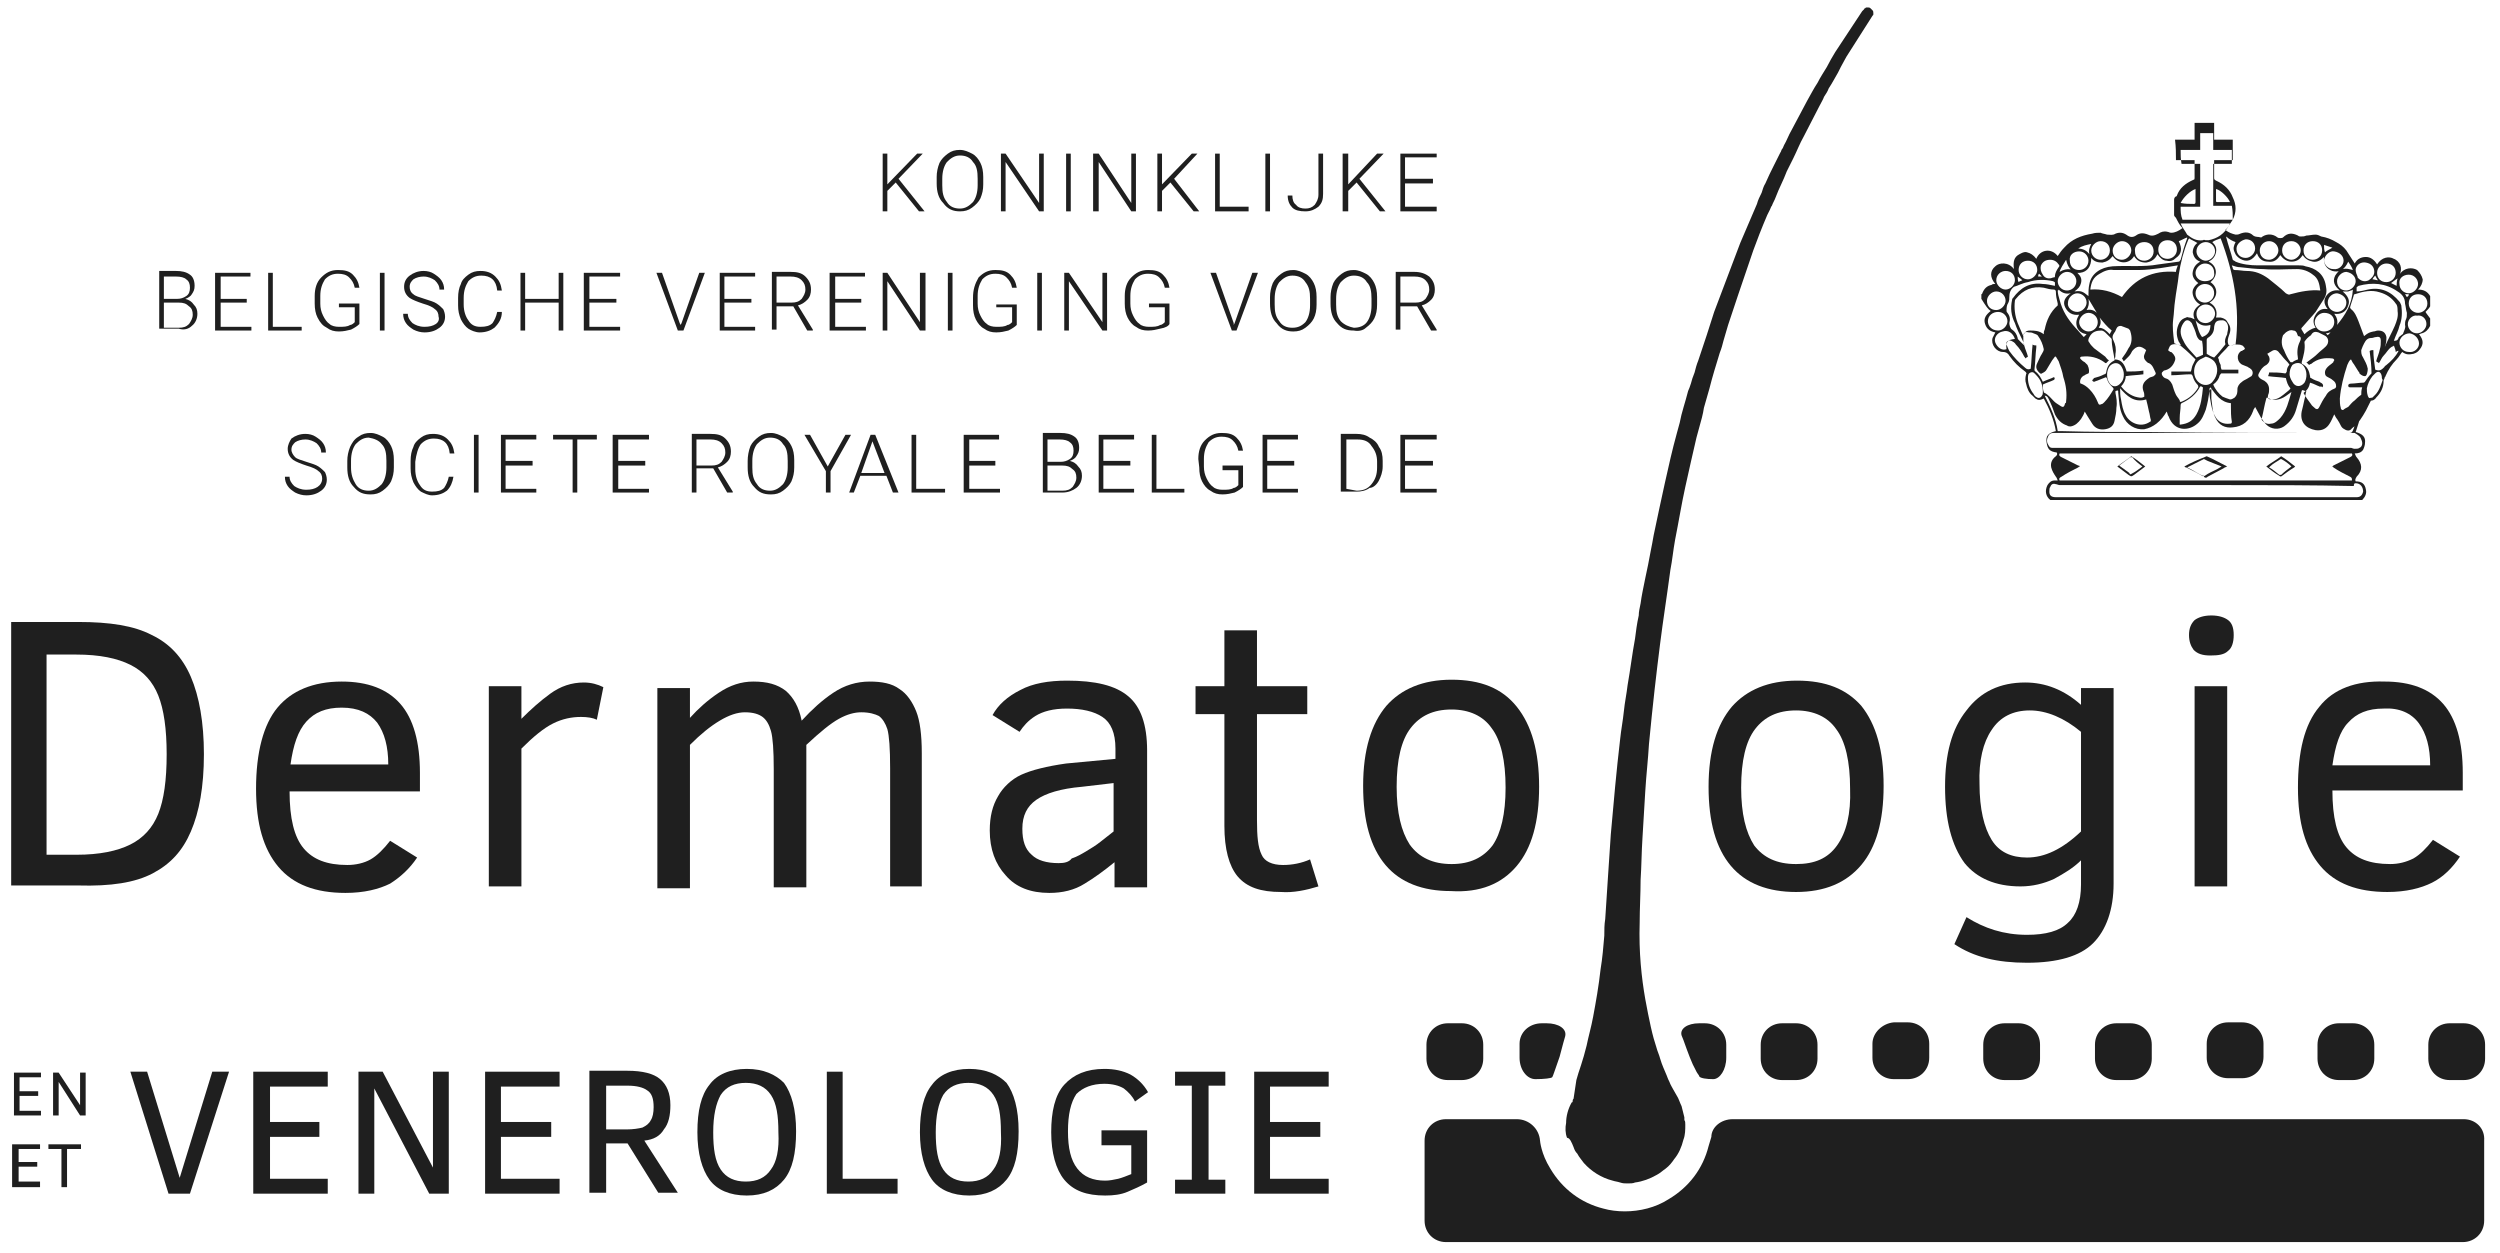 <?xml version="1.0" encoding="utf-8"?>
<!-- Generator: $$$/GeneralStr/196=Adobe Illustrator 27.6.0, SVG Export Plug-In . SVG Version: 6.00 Build 0)  -->
<svg version="1.1" id="Layer_1" xmlns="http://www.w3.org/2000/svg" xmlns:xlink="http://www.w3.org/1999/xlink" x="0px" y="0px"
	 viewBox="0 0 268.5 134.6" style="enable-background:new 0 0 268.5 134.6;" xml:space="preserve">
<style type="text/css">
	.st0{fill:#1F1F1F;}
</style>
<g id="XMLID_20_">
	<path id="XMLID_863_" class="st0" d="M16.4,93.8c1.9-1,3.2-2.4,4.1-4.5c0.9-2.1,1.4-4.8,1.4-8.3c0-3.4-0.5-6.2-1.4-8.3
		c-0.9-2.1-2.3-3.6-4.2-4.5c-1.9-1-4.5-1.4-7.9-1.4H1.2v28.3h7.2C11.9,95.2,14.5,94.8,16.4,93.8z M5,91.8V70.3h3.2
		c2.5,0,4.4,0.4,5.8,1.1c1.4,0.7,2.4,1.8,3,3.3c0.6,1.5,0.9,3.6,0.9,6.3c0,2.8-0.3,4.9-0.9,6.4c-0.6,1.5-1.6,2.6-3,3.3
		s-3.3,1.1-5.8,1.1L5,91.8L5,91.8z"/>
	<path id="XMLID_866_" class="st0" d="M44.8,92.1l-2.9-1.8c-0.7,0.9-1.4,1.6-2.1,2c-0.7,0.4-1.6,0.6-2.5,0.6c-2.2,0-3.7-0.6-4.7-1.8
		c-1-1.2-1.5-3.2-1.5-6.1h14v-2c0-3.3-0.7-5.8-2.1-7.4s-3.5-2.4-6.3-2.4c-3.1,0-5.4,1-6.9,2.8s-2.3,4.8-2.3,8.7
		c0,3.8,0.8,6.5,2.4,8.4s4,2.8,7.2,2.8c2,0,3.6-0.4,4.8-1C43,94.2,44,93.3,44.8,92.1z M32.9,77.5c0.9-1,2.1-1.5,3.8-1.5
		c1.8,0,3,0.6,3.8,1.6c0.8,1.1,1.2,2.6,1.2,4.5H31.2C31.5,80,32,78.5,32.9,77.5z"/>
	<path id="XMLID_867_" class="st0" d="M64.8,73.8c-0.6-0.3-1.3-0.5-2.1-0.5c-1.3,0-2.5,0.4-3.6,1.2c-1.1,0.8-2.1,1.7-3.1,2.7v-3.5
		h-3.5v21.5h3.5V80.4c1.3-1.3,2.4-2.2,3.4-2.7c1-0.5,2-0.7,3-0.7c0.7,0,1.3,0.1,1.7,0.3L64.8,73.8z"/>
	<path id="XMLID_868_" class="st0" d="M92.5,76.5c0.9,0,1.5,0.2,1.9,0.4c0.4,0.3,0.7,0.8,0.9,1.4c0.2,0.7,0.3,2.1,0.3,4.2v12.7H99
		V80.9c0-2-0.2-3.5-0.6-4.5s-1-1.9-1.8-2.4c-0.8-0.6-1.9-0.8-3.2-0.8c-1.4,0-2.7,0.4-3.9,1.2c-1.2,0.8-2.3,1.8-3.4,3
		c-0.3-1.5-0.9-2.5-1.7-3.2c-0.9-0.7-2-1-3.5-1c-1.3,0-2.5,0.4-3.7,1.2c-1.2,0.8-2.2,1.7-3.1,2.7v-3.2h-3.5v21.5h3.5V80
		c1.2-1.2,2.2-2,3.2-2.6s1.9-0.9,2.7-0.9c0.9,0,1.5,0.2,1.9,0.5s0.7,0.8,0.9,1.5s0.3,2.1,0.3,4.1v12.7h3.5V80
		c1.5-1.4,2.6-2.3,3.5-2.8C91,76.7,91.8,76.5,92.5,76.5z"/>
	<path id="XMLID_871_" class="st0" d="M119.7,92.6v2.7h3.5V80.6c0-2.8-0.7-4.7-2-5.8c-1.4-1.2-3.6-1.7-6.6-1.7c-2,0-3.7,0.3-5,1
		c-1.4,0.7-2.4,1.6-3,2.7l2.9,1.8c0.4-0.6,0.9-1.2,1.7-1.7c0.8-0.5,1.9-0.8,3.4-0.8c1.6,0,2.9,0.3,3.8,0.9c0.9,0.6,1.4,1.7,1.4,3.4
		v1.1l-5.3,0.5c-2.1,0.3-3.7,0.7-4.8,1.2s-2,1.4-2.5,2.3c-0.6,1-0.9,2.2-0.9,3.7c0,2,0.6,3.6,1.7,4.8c1.1,1.3,2.7,1.9,4.7,1.9
		c1.4,0,2.7-0.3,3.8-1C117.5,94.3,118.6,93.5,119.7,92.6z M113.7,92.7c-1.3,0-2.3-0.3-2.9-0.9c-0.7-0.6-1-1.5-1-2.8
		c0-1.4,0.5-2.4,1.5-3.1c1-0.7,2.6-1.2,4.9-1.4l3.4-0.4v5.2c-0.5,0.4-0.9,0.7-1.4,1.1c-0.5,0.4-1,0.7-1.5,1c-0.5,0.3-1,0.6-1.6,0.8
		C114.8,92.6,114.3,92.7,113.7,92.7z"/>
	<path id="XMLID_872_" class="st0" d="M141.6,95.2l-0.9-2.9c-0.9,0.4-1.9,0.6-2.9,0.6c-1.2,0-2-0.4-2.3-1.1c-0.4-0.8-0.5-2-0.5-3.7
		V76.7h5.4v-3H135v-6h-3.5v6h-3.1v3h3.1v12c0,2.5,0.5,4.3,1.4,5.4c1,1.2,2.5,1.7,4.7,1.7C138.9,95.9,140.3,95.6,141.6,95.2z"/>
	<path id="XMLID_875_" class="st0" d="M162.9,93c1.6-1.9,2.4-4.7,2.4-8.5c0-3.8-0.8-6.6-2.4-8.6c-1.6-2-3.9-2.9-7-2.9
		c-3.1,0-5.4,1-7,2.8c-1.6,1.9-2.5,4.7-2.5,8.6c0,3.8,0.8,6.6,2.4,8.5c1.6,1.9,4,2.8,7,2.8C159,95.9,161.3,94.9,162.9,93z
		 M151.4,90.7c-0.9-1.4-1.4-3.4-1.4-6.2c0-2.9,0.5-5,1.5-6.3c1-1.3,2.4-2,4.4-2c1.9,0,3.4,0.7,4.3,2c1,1.3,1.5,3.5,1.5,6.4
		c0,2.8-0.5,4.9-1.4,6.2c-1,1.3-2.4,2-4.4,2C153.9,92.8,152.4,92.1,151.4,90.7z"/>
	<path id="XMLID_878_" class="st0" d="M193,73.1c-3.1,0-5.4,1-7,2.8c-1.6,1.9-2.5,4.7-2.5,8.6c0,3.8,0.8,6.6,2.4,8.5
		c1.6,1.9,4,2.8,7,2.8c3.1,0,5.4-1,7-2.9c1.6-1.9,2.4-4.7,2.4-8.5c0-3.8-0.8-6.6-2.4-8.6C198.3,74,196.1,73.1,193,73.1z M197.3,90.8
		c-1,1.4-2.4,2-4.4,2c-2.1,0-3.5-0.7-4.5-2c-0.9-1.4-1.4-3.4-1.4-6.2c0-2.9,0.5-5,1.5-6.3c1-1.3,2.4-2,4.4-2c1.9,0,3.4,0.7,4.3,2
		c1,1.3,1.5,3.5,1.5,6.4C198.8,87.4,198.3,89.4,197.3,90.8z"/>
	<path id="XMLID_881_" class="st0" d="M217,95.2c1.3,0,2.5-0.3,3.6-0.8c1.1-0.6,2.1-1.2,2.9-2V95c0,1.9-0.5,3.3-1.4,4.1
		c-0.9,0.9-2.4,1.3-4.4,1.3c-2.5,0-4.6-0.7-6.5-1.9l-1.3,2.9c2.1,1.4,4.6,2,7.8,2c3.3,0,5.7-0.7,7.1-2.1c1.4-1.4,2.2-3.6,2.2-6.4
		v-21h-3.5v1.8c-1.8-1.6-3.8-2.4-6-2.4c-2.7,0-4.8,1-6.3,3c-1.6,2-2.3,4.7-2.3,8.2c0,3.6,0.7,6.3,2.1,8.2
		C212.3,94.3,214.3,95.2,217,95.2z M213.9,78.4c0.9-1.4,2.3-2.1,4.1-2.1s3.7,0.8,5.5,2.3v10.7c-2,1.9-3.9,2.8-5.8,2.8
		c-1.7,0-3-0.6-3.8-1.9s-1.3-3.3-1.3-6C212.5,81.7,213,79.7,213.9,78.4z"/>
	<rect id="XMLID_882_" x="235.7" y="73.7" class="st0" width="3.5" height="21.5"/>
	<path id="XMLID_883_" class="st0" d="M239.3,69.9c0.4-0.3,0.6-0.9,0.6-1.7c0-0.8-0.2-1.3-0.6-1.6c-0.4-0.3-1-0.5-1.8-0.5
		s-1.4,0.2-1.8,0.5c-0.4,0.4-0.6,0.9-0.6,1.6c0,0.7,0.2,1.2,0.5,1.6c0.4,0.4,0.9,0.6,1.8,0.6C238.3,70.4,238.9,70.3,239.3,69.9z"/>
	<path id="XMLID_886_" class="st0" d="M249.1,75.9c-1.6,1.9-2.3,4.8-2.3,8.7c0,3.8,0.8,6.5,2.4,8.4c1.6,1.9,4,2.8,7.2,2.8
		c2,0,3.6-0.4,4.8-1s2.2-1.6,3-2.8l-2.9-1.8c-0.7,0.9-1.4,1.6-2.1,2c-0.8,0.4-1.6,0.6-2.5,0.6c-2.2,0-3.7-0.6-4.7-1.8
		c-1-1.2-1.5-3.2-1.5-6.1h14v-1.9c0-3.3-0.7-5.8-2.1-7.4c-1.4-1.6-3.5-2.4-6.3-2.4C253,73.1,250.6,74,249.1,75.9z M259.8,77.7
		c0.8,1.1,1.2,2.6,1.2,4.5h-10.5c0.3-2.1,0.8-3.7,1.7-4.6c0.9-1,2.1-1.5,3.8-1.5C257.7,76,259,76.6,259.8,77.7z"/>
	<polygon id="XMLID_887_" class="st0" points="95.3,20.5 96.2,19.6 98.7,22.7 99.3,22.7 96.5,19.2 99.1,16.5 98.5,16.5 95.3,19.8 
		95.3,16.5 94.8,16.5 94.8,22.7 95.3,22.7 	"/>
	<path id="XMLID_890_" class="st0" d="M103.1,22.7c0.5,0,0.9-0.1,1.3-0.4s0.7-0.6,0.9-1c0.2-0.5,0.3-0.9,0.3-1.5v-0.8
		c0-0.6-0.1-1.1-0.3-1.5c-0.2-0.4-0.5-0.8-0.9-1s-0.8-0.4-1.3-0.4s-0.9,0.1-1.3,0.4s-0.7,0.6-0.9,1c-0.2,0.5-0.3,1-0.3,1.5v0.7
		c0,0.9,0.2,1.6,0.7,2.1C101.8,22.5,102.4,22.7,103.1,22.7z M101.2,19.2c0-0.8,0.2-1.4,0.5-1.8c0.4-0.4,0.8-0.7,1.4-0.7
		c0.6,0,1.1,0.2,1.4,0.7c0.4,0.4,0.5,1,0.5,1.8v0.7c0,0.8-0.2,1.4-0.5,1.8c-0.4,0.4-0.8,0.7-1.4,0.7s-1.1-0.2-1.4-0.7
		c-0.4-0.5-0.5-1-0.5-1.8L101.2,19.2C101.2,19.2,101.2,19.2,101.2,19.2z"/>
	<polygon id="XMLID_891_" class="st0" points="108,17.4 111.6,22.7 112.1,22.7 112.1,16.5 111.6,16.5 111.6,21.8 108,16.5 
		107.5,16.5 107.5,22.7 108,22.7 	"/>
	<rect id="XMLID_892_" x="114.5" y="16.5" class="st0" width="0.5" height="6.2"/>
	<polygon id="XMLID_893_" class="st0" points="118,17.4 121.5,22.7 122,22.7 122,16.5 121.5,16.5 121.5,21.8 118,16.5 117.4,16.5 
		117.4,22.7 118,22.7 	"/>
	<polygon id="XMLID_894_" class="st0" points="124.8,20.5 125.7,19.6 128.2,22.7 128.8,22.7 126.1,19.2 128.6,16.5 128,16.5 
		124.8,19.8 124.8,16.5 124.3,16.5 124.3,22.7 124.8,22.7 	"/>
	<polygon id="XMLID_895_" class="st0" points="134.1,22.2 131,22.2 131,16.5 130.5,16.5 130.5,22.7 134.1,22.7 	"/>
	<rect id="XMLID_896_" x="135.9" y="16.5" class="st0" width="0.5" height="6.2"/>
	<path id="XMLID_897_" class="st0" d="M140.2,22.7c0.6,0,1-0.2,1.4-0.5c0.4-0.4,0.5-0.8,0.5-1.4v-4.3h-0.5v4.4
		c0,0.5-0.2,0.8-0.4,1.1c-0.3,0.3-0.6,0.4-1,0.4s-0.8-0.1-1-0.4c-0.3-0.2-0.4-0.6-0.4-1h-0.5c0,0.6,0.2,1,0.5,1.3
		C139.1,22.6,139.6,22.7,140.2,22.7z"/>
	<polygon id="XMLID_898_" class="st0" points="144.8,20.5 145.7,19.6 148.2,22.7 148.8,22.7 146,19.2 148.6,16.5 147.9,16.5 
		144.8,19.8 144.8,16.5 144.2,16.5 144.2,22.7 144.8,22.7 	"/>
	<polygon id="XMLID_899_" class="st0" points="154.3,22.2 150.9,22.2 150.9,19.7 153.9,19.7 153.9,19.2 150.9,19.2 150.9,16.9 
		154.3,16.9 154.3,16.5 150.4,16.5 150.4,22.7 154.3,22.7 	"/>
	<path id="XMLID_902_" class="st0" d="M20.6,35c0.4-0.3,0.6-0.8,0.6-1.3c0-0.4-0.1-0.7-0.4-1c-0.2-0.3-0.5-0.5-0.9-0.6
		c0.3-0.1,0.6-0.3,0.7-0.5c0.2-0.3,0.3-0.5,0.3-0.9c0-0.6-0.2-1-0.5-1.2c-0.4-0.3-0.9-0.4-1.5-0.4h-1.8v6.2h2.1
		C19.8,35.5,20.3,35.3,20.6,35z M17.6,29.7h1.3c0.5,0,0.9,0.1,1.1,0.3c0.3,0.2,0.4,0.5,0.4,0.9s-0.1,0.7-0.4,0.9
		c-0.3,0.2-0.6,0.3-1,0.3h-1.4V29.7z M17.6,32.5h1.6c0.5,0,0.8,0.1,1.1,0.4c0.3,0.2,0.4,0.5,0.4,0.9s-0.2,0.7-0.4,1
		c-0.3,0.3-0.6,0.4-1.1,0.4h-1.6V32.5z"/>
	<polygon id="XMLID_904_" class="st0" points="23.7,32.5 26.5,32.5 26.5,32.1 23.7,32.1 23.7,29.7 26.9,29.7 26.9,29.3 23.1,29.3 
		23.1,35.5 27,35.5 27,35.1 23.7,35.1 	"/>
	<polygon id="XMLID_905_" class="st0" points="32.4,35.1 29.3,35.1 29.3,29.3 28.8,29.3 28.8,35.5 32.4,35.5 	"/>
	<path id="XMLID_906_" class="st0" d="M35.1,35.2c0.4,0.3,0.8,0.4,1.3,0.4s0.9-0.1,1.3-0.2c0.4-0.2,0.7-0.4,0.9-0.6v-2.2h-2.2V33
		h1.7v1.6c-0.1,0.1-0.3,0.3-0.5,0.3c-0.3,0.2-0.7,0.2-1.2,0.2c-0.4,0-0.8-0.1-1-0.3c-0.3-0.2-0.5-0.5-0.7-0.9
		c-0.2-0.4-0.3-0.8-0.3-1.3v-0.8c0-0.8,0.2-1.3,0.5-1.8c0.4-0.4,0.8-0.6,1.4-0.6c0.5,0,0.9,0.1,1.2,0.4c0.3,0.3,0.5,0.6,0.6,1.1h0.5
		c-0.1-0.6-0.3-1-0.7-1.4s-0.9-0.5-1.6-0.5c-0.8,0-1.3,0.3-1.8,0.8c-0.5,0.5-0.7,1.2-0.7,2v0.8c0,0.6,0.1,1.1,0.3,1.5
		C34.4,34.7,34.7,35,35.1,35.2z"/>
	<rect id="XMLID_907_" x="40.8" y="29.3" class="st0" width="0.5" height="6.2"/>
	<path id="XMLID_909_" class="st0" d="M46.8,34.8c-0.3,0.2-0.7,0.3-1.2,0.3c-0.6,0-1-0.2-1.3-0.4c-0.3-0.3-0.5-0.6-0.5-1h-0.5
		c0,0.4,0.1,0.7,0.3,1c0.2,0.3,0.5,0.5,0.8,0.7c0.4,0.2,0.8,0.3,1.2,0.3c0.7,0,1.2-0.2,1.6-0.5s0.6-0.7,0.6-1.2
		c0-0.3-0.1-0.6-0.2-0.8c-0.2-0.2-0.4-0.4-0.7-0.6c-0.3-0.2-0.7-0.3-1.3-0.5c-0.6-0.2-1-0.3-1.2-0.5c-0.3-0.2-0.4-0.5-0.4-0.8
		c0-0.4,0.2-0.6,0.4-0.8c0.3-0.2,0.7-0.3,1.1-0.3c0.5,0,0.9,0.2,1.2,0.4c0.3,0.3,0.5,0.6,0.5,1h0.5c0-0.4-0.1-0.7-0.3-1
		c-0.2-0.3-0.5-0.5-0.8-0.7s-0.7-0.3-1.1-0.3c-0.6,0-1.1,0.2-1.5,0.5c-0.4,0.3-0.6,0.7-0.6,1.2c0,0.5,0.2,0.9,0.6,1.2
		c0.3,0.2,0.8,0.4,1.4,0.6c0.7,0.2,1.1,0.4,1.3,0.6c0.3,0.2,0.4,0.5,0.4,0.8C47.2,34.3,47.1,34.6,46.8,34.8z"/>
	<path id="XMLID_910_" class="st0" d="M53.9,33.5h-0.5c-0.1,0.5-0.3,0.9-0.5,1.2c-0.3,0.3-0.7,0.4-1.3,0.4c-0.6,0-1-0.2-1.3-0.7
		c-0.3-0.4-0.5-1-0.5-1.7V32c0-0.8,0.2-1.3,0.5-1.8c0.4-0.4,0.8-0.6,1.4-0.6c1,0,1.6,0.5,1.7,1.6h0.5c-0.1-0.7-0.3-1.1-0.7-1.5
		c-0.4-0.4-0.9-0.6-1.6-0.6c-0.5,0-0.9,0.1-1.3,0.4s-0.7,0.6-0.8,1c-0.2,0.4-0.3,0.9-0.3,1.5v0.8c0,0.6,0.1,1,0.3,1.5
		c0.2,0.4,0.5,0.8,0.8,1s0.8,0.4,1.2,0.4c0.7,0,1.2-0.2,1.6-0.5C53.6,34.7,53.9,34.2,53.9,33.5z"/>
	<polygon id="XMLID_911_" class="st0" points="56.4,32.5 60,32.5 60,35.5 60.5,35.5 60.5,29.3 60,29.3 60,32.1 56.4,32.1 56.4,29.3 
		55.9,29.3 55.9,35.5 56.4,35.5 	"/>
	<polygon id="XMLID_912_" class="st0" points="66.6,35.1 63.3,35.1 63.3,32.5 66.2,32.5 66.2,32.1 63.3,32.1 63.3,29.7 66.6,29.7 
		66.6,29.3 62.7,29.3 62.7,35.5 66.6,35.5 	"/>
	<polygon id="XMLID_913_" class="st0" points="73.4,35.5 75.7,29.3 75.1,29.3 73.2,34.7 73.1,34.9 73,34.7 71.1,29.3 70.5,29.3 
		72.8,35.5 	"/>
	<polygon id="XMLID_914_" class="st0" points="81.1,35.1 77.8,35.1 77.8,32.5 80.7,32.5 80.7,32.1 77.8,32.1 77.8,29.7 81.1,29.7 
		81.1,29.3 77.3,29.3 77.3,35.5 81.1,35.5 	"/>
	<path id="XMLID_917_" class="st0" d="M83.4,32.9h1.8l1.5,2.6h0.6v-0.1l-1.6-2.6c0.4-0.1,0.7-0.3,1-0.6s0.4-0.7,0.4-1.1
		c0-0.6-0.2-1-0.6-1.4c-0.4-0.4-0.9-0.5-1.6-0.5h-2v6.2h0.5L83.4,32.9L83.4,32.9z M83.4,29.7h1.5c0.5,0,0.9,0.1,1.2,0.4
		c0.3,0.3,0.4,0.6,0.4,1s-0.2,0.7-0.4,1c-0.3,0.3-0.6,0.4-1.1,0.4h-1.6L83.4,29.7C83.4,29.7,83.4,29.7,83.4,29.7z"/>
	<polygon id="XMLID_918_" class="st0" points="93,35.1 89.7,35.1 89.7,32.5 92.5,32.5 92.5,32.1 89.7,32.1 89.7,29.7 92.9,29.7 
		92.9,29.3 89.1,29.3 89.1,35.5 93,35.5 	"/>
	<polygon id="XMLID_919_" class="st0" points="95.3,30.2 98.8,35.5 99.4,35.5 99.4,29.3 98.8,29.3 98.8,34.6 95.3,29.3 94.8,29.3 
		94.8,35.5 95.3,35.5 	"/>
	<rect id="XMLID_920_" x="101.8" y="29.3" class="st0" width="0.5" height="6.2"/>
	<path id="XMLID_921_" class="st0" d="M104.5,32v0.8c0,0.6,0.1,1.1,0.3,1.5c0.2,0.4,0.5,0.8,0.9,1c0.4,0.3,0.8,0.4,1.3,0.4
		c0.5,0,0.9-0.1,1.3-0.2c0.4-0.2,0.7-0.4,0.9-0.6v-2.2h-2.2V33h1.7v1.6c-0.1,0.1-0.3,0.3-0.5,0.3c-0.3,0.2-0.7,0.2-1.2,0.2
		c-0.4,0-0.8-0.1-1-0.3c-0.3-0.2-0.5-0.5-0.7-0.9c-0.2-0.4-0.3-0.8-0.3-1.3v-0.8c0-0.8,0.2-1.3,0.5-1.8c0.4-0.4,0.8-0.6,1.4-0.6
		c0.5,0,0.9,0.1,1.2,0.4c0.3,0.3,0.5,0.6,0.6,1.1h0.5c-0.1-0.6-0.3-1-0.7-1.4s-0.9-0.5-1.6-0.5c-0.8,0-1.3,0.3-1.8,0.8
		C104.7,30.5,104.5,31.1,104.5,32z"/>
	<rect id="XMLID_922_" x="111.4" y="29.3" class="st0" width="0.5" height="6.2"/>
	<polygon id="XMLID_923_" class="st0" points="114.8,30.2 118.4,35.5 118.9,35.5 118.9,29.3 118.4,29.3 118.4,34.6 114.8,29.3 
		114.3,29.3 114.3,35.5 114.8,35.5 	"/>
	<path id="XMLID_924_" class="st0" d="M125.6,34.8v-2.2h-2.2V33h1.7v1.6c-0.1,0.1-0.3,0.3-0.5,0.3c-0.3,0.2-0.7,0.2-1.2,0.2
		c-0.4,0-0.8-0.1-1-0.3c-0.3-0.2-0.5-0.5-0.7-0.9c-0.2-0.4-0.3-0.8-0.3-1.3v-0.8c0-0.8,0.2-1.3,0.5-1.8c0.4-0.4,0.8-0.6,1.4-0.6
		c0.5,0,0.9,0.1,1.2,0.4c0.3,0.3,0.5,0.6,0.6,1.1h0.5c-0.1-0.6-0.3-1-0.7-1.4c-0.4-0.4-0.9-0.5-1.6-0.5c-0.8,0-1.3,0.3-1.8,0.8
		c-0.5,0.5-0.7,1.2-0.7,2v0.8c0,0.6,0.1,1.1,0.3,1.5c0.2,0.4,0.5,0.8,0.9,1c0.4,0.3,0.8,0.4,1.3,0.4c0.5,0,0.9-0.1,1.3-0.2
		C125.2,35.2,125.5,35,125.6,34.8z"/>
	<polygon id="XMLID_925_" class="st0" points="132.8,35.5 135.1,29.3 134.5,29.3 132.6,34.7 132.5,34.9 132.5,34.7 130.6,29.3 
		130,29.3 132.3,35.5 	"/>
	<path id="XMLID_928_" class="st0" d="M138.9,35.6c0.5,0,0.9-0.1,1.3-0.4c0.4-0.3,0.7-0.6,0.9-1s0.3-0.9,0.3-1.5v-0.8
		c0-0.6-0.1-1.1-0.3-1.5c-0.2-0.4-0.5-0.8-0.9-1s-0.8-0.4-1.3-0.4s-0.9,0.1-1.3,0.4s-0.7,0.6-0.9,1c-0.2,0.5-0.3,1-0.3,1.5v0.7
		c0,0.9,0.2,1.6,0.7,2.1C137.6,35.4,138.2,35.6,138.9,35.6z M136.9,32.1c0-0.8,0.2-1.4,0.5-1.8c0.4-0.4,0.8-0.7,1.4-0.7
		c0.6,0,1.1,0.2,1.4,0.7c0.4,0.5,0.5,1,0.5,1.8v0.7c0,0.8-0.2,1.4-0.5,1.8c-0.4,0.4-0.8,0.6-1.4,0.6c-0.6,0-1.1-0.2-1.4-0.7
		c-0.4-0.5-0.5-1-0.5-1.8V32.1z"/>
	<path id="XMLID_931_" class="st0" d="M146.7,35.2c0.4-0.3,0.7-0.6,0.9-1s0.3-0.9,0.3-1.5v-0.8c0-0.6-0.1-1.1-0.3-1.5
		c-0.2-0.4-0.5-0.8-0.9-1s-0.8-0.4-1.3-0.4s-0.9,0.1-1.3,0.4s-0.7,0.6-0.9,1c-0.2,0.5-0.3,1-0.3,1.5v0.7c0,0.9,0.2,1.6,0.7,2.1
		c0.5,0.6,1,0.8,1.8,0.8C145.9,35.6,146.4,35.5,146.7,35.2z M144,34.5c-0.4-0.5-0.5-1-0.5-1.8v-0.6c0-0.8,0.2-1.4,0.5-1.8
		c0.4-0.4,0.8-0.7,1.4-0.7c0.6,0,1.1,0.2,1.4,0.7c0.4,0.4,0.5,1,0.5,1.8v0.7c0,0.8-0.2,1.4-0.5,1.8s-0.8,0.6-1.4,0.6
		C144.9,35.1,144.4,34.9,144,34.5z"/>
	<path id="XMLID_934_" class="st0" d="M150.4,32.9h1.8l1.5,2.6h0.6v-0.1l-1.6-2.6c0.4-0.1,0.7-0.3,1-0.6c0.3-0.3,0.4-0.7,0.4-1.1
		c0-0.6-0.2-1-0.6-1.4c-0.4-0.3-0.9-0.5-1.6-0.5h-2v6.2h0.5V32.9z M150.4,29.7h1.5c0.5,0,0.9,0.1,1.2,0.4c0.3,0.3,0.4,0.6,0.4,1
		s-0.2,0.7-0.4,1c-0.3,0.3-0.6,0.4-1.1,0.4h-1.6L150.4,29.7C150.3,29.7,150.4,29.7,150.4,29.7z"/>
	<path id="XMLID_935_" class="st0" d="M30.9,48.2c0,0.5,0.2,0.9,0.6,1.2c0.3,0.2,0.8,0.4,1.4,0.6c0.7,0.2,1.1,0.4,1.3,0.6
		c0.3,0.2,0.4,0.5,0.4,0.8c0,0.4-0.2,0.7-0.5,0.9c-0.3,0.2-0.7,0.3-1.2,0.3c-0.6,0-1-0.2-1.3-0.4c-0.3-0.3-0.5-0.6-0.5-1h-0.5
		c0,0.4,0.1,0.7,0.3,1c0.2,0.3,0.5,0.5,0.8,0.7c0.4,0.2,0.8,0.3,1.2,0.3c0.7,0,1.2-0.2,1.6-0.5c0.4-0.3,0.6-0.7,0.6-1.2
		c0-0.3-0.1-0.6-0.2-0.8c-0.2-0.2-0.4-0.4-0.7-0.6c-0.3-0.2-0.7-0.3-1.3-0.5c-0.6-0.2-1-0.3-1.2-0.5s-0.4-0.5-0.4-0.8
		c0-0.4,0.2-0.6,0.4-0.8c0.3-0.2,0.7-0.3,1.1-0.3c0.5,0,0.9,0.2,1.2,0.4c0.3,0.3,0.5,0.6,0.5,1H35c0-0.4-0.1-0.7-0.3-1
		c-0.2-0.3-0.5-0.5-0.8-0.7c-0.3-0.2-0.7-0.3-1.1-0.3c-0.6,0-1.1,0.2-1.5,0.5C31.1,47.4,30.9,47.8,30.9,48.2z"/>
	<path id="XMLID_938_" class="st0" d="M37.6,48c-0.2,0.5-0.3,1-0.3,1.5v0.7c0,0.9,0.2,1.6,0.7,2.1c0.5,0.6,1,0.8,1.8,0.8
		c0.5,0,0.9-0.1,1.3-0.4c0.4-0.3,0.7-0.6,0.9-1c0.2-0.5,0.3-0.9,0.3-1.5v-0.8c0-0.6-0.1-1.1-0.3-1.5s-0.5-0.8-0.9-1
		c-0.4-0.2-0.8-0.4-1.3-0.4c-0.5,0-0.9,0.1-1.3,0.4C38,47.2,37.8,47.6,37.6,48z M41,47.7c0.4,0.4,0.5,1,0.5,1.8v0.7
		c0,0.8-0.2,1.4-0.5,1.8c-0.4,0.4-0.8,0.7-1.4,0.7c-0.6,0-1.1-0.2-1.4-0.7s-0.5-1-0.5-1.8v-0.7c0-0.8,0.2-1.4,0.5-1.8
		c0.4-0.4,0.8-0.7,1.4-0.7C40.2,47.1,40.7,47.3,41,47.7z"/>
	<path id="XMLID_940_" class="st0" d="M45.2,47.7c0.4-0.4,0.8-0.6,1.4-0.6c1,0,1.6,0.5,1.7,1.6h0.5c-0.1-0.7-0.3-1.1-0.7-1.5
		c-0.4-0.4-0.9-0.6-1.6-0.6c-0.5,0-0.9,0.1-1.3,0.4c-0.4,0.3-0.7,0.6-0.8,1c-0.2,0.4-0.3,0.9-0.3,1.5v0.8c0,0.6,0.1,1,0.3,1.5
		c0.2,0.4,0.5,0.8,0.8,1c0.4,0.2,0.8,0.4,1.2,0.4c0.7,0,1.2-0.2,1.6-0.5c0.4-0.4,0.6-0.9,0.7-1.5h-0.5c-0.1,0.5-0.3,0.9-0.5,1.2
		c-0.3,0.3-0.7,0.4-1.3,0.4c-0.6,0-1-0.2-1.3-0.7c-0.3-0.4-0.5-1-0.5-1.7v-0.8C44.7,48.8,44.9,48.1,45.2,47.7z"/>
	<rect id="XMLID_941_" x="50.9" y="46.7" class="st0" width="0.5" height="6.2"/>
	<polygon id="XMLID_942_" class="st0" points="57.6,47.2 57.6,46.7 53.8,46.7 53.8,52.9 57.6,52.9 57.6,52.5 54.3,52.5 54.3,50 
		57.2,50 57.2,49.5 54.3,49.5 54.3,47.2 	"/>
	<polygon id="XMLID_943_" class="st0" points="62,52.9 62,47.2 64.1,47.2 64.1,46.7 59.4,46.7 59.4,47.2 61.5,47.2 61.5,52.9 	"/>
	<polygon id="XMLID_944_" class="st0" points="69.7,47.2 69.7,46.7 65.8,46.7 65.8,52.9 69.7,52.9 69.7,52.5 66.4,52.5 66.4,50 
		69.3,50 69.3,49.5 66.4,49.5 66.4,47.2 	"/>
	<path id="XMLID_947_" class="st0" d="M74.3,52.9h0.5v-2.6h1.8l1.5,2.6h0.6v-0.1l-1.6-2.6c0.4-0.1,0.7-0.3,1-0.6s0.4-0.7,0.4-1.1
		c0-0.6-0.2-1-0.6-1.4c-0.4-0.4-0.9-0.5-1.6-0.5h-2L74.3,52.9L74.3,52.9z M74.8,47.2h1.5c0.5,0,0.9,0.1,1.2,0.4
		c0.3,0.3,0.4,0.6,0.4,1c0,0.4-0.2,0.7-0.4,1c-0.3,0.3-0.6,0.4-1.1,0.4h-1.6L74.8,47.2L74.8,47.2z"/>
	<path id="XMLID_950_" class="st0" d="M80.3,49.5v0.7c0,0.9,0.2,1.6,0.7,2.1c0.5,0.6,1,0.8,1.8,0.8c0.5,0,0.9-0.1,1.3-0.4
		c0.4-0.3,0.7-0.6,0.9-1c0.2-0.5,0.3-0.9,0.3-1.5v-0.8c0-0.6-0.1-1.1-0.3-1.5c-0.2-0.4-0.5-0.8-0.9-1s-0.8-0.4-1.3-0.4
		s-0.9,0.1-1.3,0.4c-0.4,0.3-0.7,0.6-0.9,1C80.4,48.4,80.3,49,80.3,49.5z M80.8,49.5c0-0.8,0.2-1.4,0.5-1.8c0.4-0.4,0.8-0.7,1.4-0.7
		c0.6,0,1.1,0.2,1.4,0.7c0.4,0.4,0.5,1,0.5,1.8v0.7c0,0.8-0.2,1.4-0.5,1.8c-0.4,0.4-0.8,0.7-1.4,0.7s-1.1-0.2-1.4-0.7
		c-0.4-0.5-0.5-1-0.5-1.8L80.8,49.5L80.8,49.5z"/>
	<polygon id="XMLID_951_" class="st0" points="86.4,46.7 88.7,50.6 88.7,52.9 89.2,52.9 89.2,50.6 91.4,46.7 90.8,46.7 88.9,50.1 
		87,46.7 	"/>
	<path id="XMLID_954_" class="st0" d="M91.7,52.9l0.7-1.8h2.8l0.7,1.8h0.6L94,46.7h-0.5l-2.3,6.2H91.7z M93.7,47.4l1.3,3.4h-2.5
		L93.7,47.4z"/>
	<polygon id="XMLID_955_" class="st0" points="97.9,46.7 97.9,52.9 101.5,52.9 101.5,52.5 98.4,52.5 98.4,46.7 	"/>
	<polygon id="XMLID_956_" class="st0" points="107.3,47.2 107.3,46.7 103.5,46.7 103.5,52.9 107.4,52.9 107.4,52.5 104.1,52.5 
		104.1,50 106.9,50 106.9,49.5 104.1,49.5 104.1,47.2 	"/>
	<path id="XMLID_1007_" class="st0" d="M112,52.9h2.1c0.6,0,1.1-0.2,1.5-0.5c0.4-0.3,0.6-0.8,0.6-1.3c0-0.4-0.1-0.7-0.4-1
		c-0.2-0.3-0.5-0.5-0.9-0.6c0.3-0.1,0.6-0.3,0.7-0.5c0.2-0.3,0.3-0.5,0.3-0.9c0-0.6-0.2-1-0.5-1.2c-0.4-0.3-0.9-0.4-1.5-0.4H112
		L112,52.9L112,52.9z M112.5,47.2h1.3c0.5,0,0.9,0.1,1.1,0.3c0.3,0.2,0.4,0.5,0.4,0.9c0,0.4-0.1,0.7-0.4,0.9s-0.6,0.3-1,0.3h-1.4
		L112.5,47.2L112.5,47.2z M112.5,50h1.6c0.5,0,0.8,0.1,1.1,0.4c0.3,0.2,0.4,0.5,0.4,0.9s-0.2,0.7-0.4,1c-0.3,0.3-0.6,0.4-1.1,0.4
		h-1.6L112.5,50L112.5,50z"/>
	<polygon id="XMLID_1009_" class="st0" points="121.8,47.2 121.8,46.7 118,46.7 118,52.9 121.8,52.9 121.8,52.5 118.5,52.5 
		118.5,50 121.4,50 121.4,49.5 118.5,49.5 118.5,47.2 	"/>
	<polygon id="XMLID_1010_" class="st0" points="127.2,52.5 124.2,52.5 124.2,46.7 123.7,46.7 123.7,52.9 127.2,52.9 	"/>
	<path id="XMLID_1011_" class="st0" d="M128.8,50.2c0,0.6,0.1,1.1,0.3,1.5c0.2,0.4,0.5,0.8,0.9,1c0.4,0.3,0.8,0.4,1.3,0.4
		s0.9-0.1,1.3-0.2c0.4-0.2,0.7-0.4,0.9-0.6V50h-2.2v0.5h1.7v1.6c-0.1,0.1-0.3,0.3-0.5,0.3c-0.3,0.2-0.7,0.2-1.2,0.2
		c-0.4,0-0.8-0.1-1-0.3c-0.3-0.2-0.5-0.5-0.7-0.9c-0.2-0.4-0.3-0.8-0.3-1.3v-0.8c0-0.8,0.2-1.3,0.5-1.8c0.4-0.4,0.8-0.6,1.4-0.6
		c0.5,0,0.9,0.1,1.2,0.4c0.3,0.3,0.5,0.6,0.6,1.1h0.5c-0.1-0.6-0.3-1-0.7-1.4c-0.4-0.4-0.9-0.5-1.6-0.5c-0.8,0-1.3,0.3-1.8,0.8
		c-0.5,0.5-0.7,1.2-0.7,2L128.8,50.2L128.8,50.2z"/>
	<polygon id="XMLID_1012_" class="st0" points="139.4,52.5 136.1,52.5 136.1,50 139,50 139,49.5 136.1,49.5 136.1,47.2 139.4,47.2 
		139.4,46.7 135.6,46.7 135.6,52.9 139.4,52.9 	"/>
	<path id="XMLID_1015_" class="st0" d="M148.1,51.6c0.2-0.4,0.4-0.9,0.4-1.5v-0.6c0-0.6-0.1-1.1-0.4-1.5c-0.2-0.5-0.6-0.8-1-1
		c-0.4-0.3-0.9-0.4-1.4-0.4H144v6.2h1.7c0.5,0,1-0.1,1.4-0.4C147.5,52.4,147.9,52,148.1,51.6z M144.6,52.5v-5.3h1.2
		c0.7,0,1.2,0.2,1.5,0.7c0.4,0.5,0.6,1,0.6,1.7v0.6c0,0.8-0.2,1.3-0.6,1.8c-0.4,0.5-0.9,0.7-1.6,0.7L144.6,52.5L144.6,52.5z"/>
	<polygon id="XMLID_1016_" class="st0" points="154.3,47.2 154.3,46.7 150.4,46.7 150.4,52.9 154.3,52.9 154.3,52.5 150.9,52.5 
		150.9,50 153.9,50 153.9,49.5 150.9,49.5 150.9,47.2 	"/>
	<polygon id="XMLID_1017_" class="st0" points="19.3,126.5 15.8,115.1 14,115.1 18.1,128.2 20.4,128.2 24.6,115.1 22.8,115.1 	"/>
	<polygon id="XMLID_1018_" class="st0" points="27.2,128.2 35.2,128.2 35.2,126.6 29,126.6 29,122.1 34.3,122.1 34.3,120.5 
		29,120.5 29,116.7 35.2,116.7 35.2,115.1 27.2,115.1 	"/>
	<polygon id="XMLID_1019_" class="st0" points="46.5,125.4 41.1,115.1 38.5,115.1 38.5,128.2 40.2,128.2 40.2,116.9 46.1,128.2 
		48.2,128.2 48.2,115.1 46.5,115.1 	"/>
	<polygon id="XMLID_1020_" class="st0" points="52.1,128.2 60.1,128.2 60.1,126.6 53.8,126.6 53.8,122.1 59.2,122.1 59.2,120.5 
		53.8,120.5 53.8,116.7 60.1,116.7 60.1,115.1 52.1,115.1 	"/>
	<path id="XMLID_1023_" class="st0" d="M71.3,121.3c0.5-0.6,0.7-1.5,0.7-2.6c0-1.3-0.4-2.2-1.1-2.8s-1.9-0.9-3.5-0.9h-4.1v13.1h1.8
		v-5.3h2.3l3.3,5.3h2.1l-3.6-5.6C70.2,122.4,70.9,122,71.3,121.3z M67.3,121.3h-2.2v-4.7h2.3c1,0,1.7,0.2,2.1,0.5
		c0.5,0.3,0.7,0.9,0.7,1.8c0,0.6-0.1,1.1-0.3,1.4c-0.2,0.4-0.5,0.6-0.9,0.8C68.6,121.2,68,121.3,67.3,121.3z"/>
	<path id="XMLID_1026_" class="st0" d="M80.2,114.8c-1.8,0-3.2,0.6-4,1.7c-0.9,1.1-1.3,2.8-1.3,5.1s0.5,4,1.3,5.1s2.2,1.7,4,1.7
		c1.8,0,3.1-0.6,4-1.7c0.9-1.1,1.3-2.8,1.3-5.2c0-2.4-0.5-4.1-1.3-5.2C83.3,115.4,82,114.8,80.2,114.8z M82.8,125.6
		c-0.6,0.9-1.5,1.3-2.7,1.3c-1.2,0-2.1-0.4-2.7-1.3s-0.8-2.2-0.8-4c0-1.8,0.3-3.1,0.8-4c0.6-0.9,1.5-1.3,2.7-1.3s2.1,0.4,2.7,1.3
		c0.6,0.9,0.8,2.2,0.8,4C83.7,123.5,83.4,124.8,82.8,125.6z"/>
	<polygon id="XMLID_1027_" class="st0" points="90.5,115.1 88.8,115.1 88.8,128.2 96.4,128.2 96.4,126.6 90.5,126.6 	"/>
	<path id="XMLID_1030_" class="st0" d="M104.1,114.8c-1.8,0-3.2,0.6-4,1.7c-0.9,1.1-1.3,2.8-1.3,5.1s0.5,4,1.3,5.1s2.2,1.7,4,1.7
		c1.8,0,3.1-0.6,4-1.7c0.9-1.1,1.3-2.8,1.3-5.2c0-2.4-0.5-4.1-1.3-5.2C107.2,115.4,105.9,114.8,104.1,114.8z M106.7,125.6
		c-0.6,0.9-1.5,1.3-2.7,1.3s-2.1-0.4-2.7-1.3c-0.6-0.9-0.8-2.2-0.8-4c0-1.8,0.3-3.1,0.8-4c0.6-0.9,1.5-1.3,2.7-1.3
		c1.2,0,2.1,0.4,2.7,1.3c0.6,0.9,0.8,2.2,0.8,4C107.6,123.5,107.3,124.8,106.7,125.6z"/>
	<path id="XMLID_1031_" class="st0" d="M118.6,116.4c0.9,0,1.6,0.2,2.1,0.5c0.5,0.4,0.9,0.8,1.2,1.4l1.4-1c-0.5-0.9-1.2-1.5-1.9-1.9
		c-0.8-0.4-1.7-0.6-2.8-0.6c-1.9,0-3.3,0.6-4.3,1.7c-1,1.1-1.4,2.9-1.4,5.1s0.5,4,1.4,5.1c1,1.2,2.4,1.7,4.4,1.7
		c0.9,0,1.7-0.1,2.4-0.4c0.7-0.3,1.4-0.6,2.1-1v-5.6h-4.9v1.6h3.2v3.1c-0.5,0.2-1,0.4-1.4,0.5c-0.5,0.1-0.9,0.2-1.4,0.2
		c-1.3,0-2.3-0.4-3-1.3s-1-2.2-1-4c0-1.8,0.3-3.1,0.9-4C116.3,116.8,117.3,116.4,118.6,116.4z"/>
	<polygon id="XMLID_1032_" class="st0" points="126.2,116.6 128,116.6 128,126.7 126.2,126.7 126.2,128.2 131.6,128.2 131.6,126.7 
		129.8,126.7 129.8,116.6 131.6,116.6 131.6,115.1 126.2,115.1 	"/>
	<polygon id="XMLID_1033_" class="st0" points="134.7,128.2 142.7,128.2 142.7,126.6 136.4,126.6 136.4,122.1 141.8,122.1 
		141.8,120.5 136.4,120.5 136.4,116.7 142.7,116.7 142.7,115.1 134.7,115.1 	"/>
	<polygon id="XMLID_1034_" class="st0" points="2.1,117.7 4.1,117.7 4.1,117.2 2.1,117.2 2.1,115.7 4.4,115.7 4.4,115.2 1.5,115.2 
		1.5,119.8 4.4,119.8 4.4,119.3 2.1,119.3 	"/>
	<polygon id="XMLID_1035_" class="st0" points="8.6,118.7 6.3,115.2 5.7,115.2 5.7,119.8 6.3,119.8 6.3,116.2 8.6,119.8 9.2,119.8 
		9.2,115.2 8.6,115.2 	"/>
	<polygon id="XMLID_1036_" class="st0" points="2,125.3 4,125.3 4,124.8 2,124.8 2,123.4 4.3,123.4 4.3,122.9 1.3,122.9 1.3,127.5 
		4.3,127.5 4.3,126.9 2,126.9 	"/>
	<polygon id="XMLID_1037_" class="st0" points="5.2,123.4 6.6,123.4 6.6,127.5 7.2,127.5 7.2,123.4 8.7,123.4 8.7,122.9 5.2,122.9 	
		"/>
	<path id="XMLID_1192_" class="st0" d="M213.8,33.4c-0.5,0.4-0.8,0.8-0.6,1.4c0.2,0.6,0.6,0.8,1.1,0.9c-0.1,0.2-0.2,0.4-0.3,0.6
		c-0.2,0.7,0.4,1.5,1.1,1.5c0.4,0,0.6,0.2,0.7,0.4c0.5,0.7,1,1.2,1.7,1.7c0.1,0.1,0.2,0.2,0.1,0.3c-0.1,0.4-0.1,0.7,0,1
		c0.1,0.5,0.3,1,0.7,1.3c0.1,0.1,0.2,0.2,0.3,0.3c0.3,0.2,0.5,0.2,0.9,0c0.6,1.1,1.1,2.3,1.3,3.5c-0.8,0.2-1.1,0.5-1,1.2
		s0.3,1,1.1,1.1c0.1,0.2,0,0.3-0.1,0.4c-0.4,0.3-0.6,0.7-0.5,1.2c0.1,0.4,0.3,0.7,0.5,1c0.1,0.1,0.1,0.2,0.2,0.4c-0.1,0-0.2,0-0.3,0
		c-0.4,0-0.6,0.2-0.8,0.5c-0.3,0.6-0.2,1.2,0.3,1.6c11.2,0,22.4,0,33.5,0c0.3-0.3,0.5-0.7,0.4-1.1c-0.1-0.6-0.4-0.9-1.1-0.9
		c-0.1-0.2,0-0.3,0.1-0.5c0.7-0.7,0.6-1.4,0-2.1c-0.1-0.1-0.1-0.2-0.2-0.4c0.4,0,0.7-0.1,0.9-0.4c0.1-0.2,0.2-0.5,0.2-0.7
		c0.1-0.7-0.3-1-1-1.2c0.4-1.1,0.6-2.3,1.3-3.3c0.1-0.1,0.1-0.1,0.2-0.1c0.3,0.1,0.6-0.1,0.7-0.3c0.5-0.5,0.8-1.1,0.8-1.8
		c0-0.1,0.1-0.2,0.1-0.3c0-0.1,0.1-0.1,0.1-0.2c0.3-0.7,0.7-1.3,1.2-1.8c0.3-0.3,0.4-0.6,0.6-0.8c0.4,0.3,0.7,0.3,1.2,0.2
		c0.3-0.1,0.5-0.2,0.7-0.5c0.4-0.5,0.4-1-0.1-1.6c0.1,0,0.2-0.1,0.3-0.1c0.4-0.1,0.7-0.4,0.9-0.8c0-0.3,0-0.5,0-0.8
		c-0.2-0.3-0.4-0.5-0.5-0.7c0.2-0.2,0.4-0.4,0.5-0.6c0-0.4,0-0.7,0-1.1c-0.3-0.5-0.7-0.7-1.3-0.7c0.3-0.3,0.5-0.7,0.5-1.1
		c-0.1-0.4-0.3-0.7-0.6-1c-0.5-0.3-1.4-0.3-1.9,0.5c0.2-0.3,0.2-0.7,0.1-1c-0.1-0.3-0.4-0.6-0.7-0.7c-0.5-0.3-1.3-0.2-1.8,0.6
		c-0.3-0.5-0.7-0.8-1.2-0.8c-0.6,0-1,0.3-1.2,0.7c-0.3-0.5-0.6-0.9-0.9-1.4c-0.3-0.4-0.7-0.7-1.1-0.9c-0.5-0.3-1-0.5-1.6-0.6
		c-0.2-0.1-0.4-0.2-0.6-0.2c-0.4,0-0.7,0.1-1,0.1c-0.2,0.1-0.4,0.1-0.6,0.1c-0.1,0-0.2,0-0.3-0.1c-0.6-0.3-1.1-0.3-1.6,0.2
		c-0.1,0.1-0.5,0.1-0.6,0c-0.5-0.4-1.1-0.4-1.6-0.1c-0.1,0.1-0.1,0.1-0.2,0.1c-0.3-0.1-0.5,0-0.8-0.2c-0.4-0.4-0.9-0.4-1.4-0.2
		c-0.2,0.1-0.3,0.1-0.5,0.1c-0.4-0.1-0.7-0.2-1.1-0.5c0.1-0.1,0.1-0.1,0.2-0.2c0.2-0.3,0.4-0.6,0.6-0.9c0.4-0.8,0.4-1.6,0-2.4
		c-0.3-0.8-0.9-1.4-1.8-1.8c-0.2-0.1-0.2-0.2-0.2-0.3c0-0.5,0-1,0-1.6c0-0.1,0-0.2,0-0.3c0.7,0,1.3,0,2,0c0-0.8,0-1.5,0-2.2
		c-0.7,0-1.3,0-2,0c0-0.6,0-1.2,0-1.8c-0.7,0-1.4,0-2.1,0c0,0.6,0,1.2,0,1.8c-0.7,0-1.4,0-2.1,0c0.1,0.8,0.1,1.5,0.1,2.2
		c0.7,0,1.3,0,2,0c0,0.1,0,0.2,0,0.3c0,0.5,0,1.1,0,1.6c0,0.1,0,0.2-0.1,0.2c-0.9,0.4-1.5,0.9-1.8,1.7c0,0,0,0.1-0.1,0.1
		c-0.2,0.1-0.2,0.3-0.2,0.4c0,0.6,0,1.1,0,1.6c0,0.1,0.1,0.2,0.2,0.3c0.2,0.4,0.4,0.8,0.7,1.1c-0.4,0.3-0.8,0.5-1.2,0.5
		c-0.2,0-0.3-0.1-0.4-0.1c-0.4-0.1-0.7,0-1,0.2c-0.4,0.2-0.7,0.3-1.1,0.1c-0.5-0.2-0.9-0.2-1.3,0.1c-0.3,0.2-0.6,0.2-0.9,0
		c-0.4-0.3-0.8-0.4-1.3-0.2c-0.3,0.2-0.6,0.1-0.9,0.1c-0.3-0.1-0.5-0.1-0.7-0.2c-0.3,0-0.6,0-0.9,0.1c-1.2,0.2-2.2,0.6-3,1.5
		c-0.3,0.3-0.5,0.6-0.7,0.9c-0.7-0.9-1.9-0.7-2.3,0.3c-0.3-0.4-0.6-0.6-1-0.7c-0.3-0.1-0.6,0.1-0.8,0.2c-0.6,0.3-0.7,0.8-0.6,1.6
		c-0.6-0.8-1.6-0.7-2-0.3c-0.6,0.5-0.6,1.2,0,1.9c-0.2,0-0.3,0-0.4,0.1c-0.5,0.1-0.8,0.4-1,0.9c0,0,0,0.1-0.1,0.1c0,0.2,0,0.3,0,0.5
		C213.3,32.9,213.5,33.2,213.8,33.4z M213.5,34.5c0-0.6,0.5-1,1.1-1c0.6,0,1,0.5,1,1s-0.5,1-1,1C213.9,35.5,213.5,35,213.5,34.5z
		 M215.5,37.5c-0.5,0.2-1-0.2-1.2-0.7c-0.2-0.5,0.2-1.1,0.8-1.2c0.6-0.2,1.1,0.2,1.3,0.8C215.6,36.5,215.4,36.7,215.5,37.5z
		 M219.3,42.5c-0.1,0.2-0.3,0.3-0.5,0.2c-0.2-0.1-0.3-0.2-0.4-0.4c-0.4-0.5-0.6-1.1-0.6-1.7c0-0.2,0-0.5,0.3-0.6
		c0.3-0.1,0.4,0.1,0.6,0.3c0.5,0.5,0.7,1.1,0.7,1.8C219.4,42.2,219.4,42.4,219.3,42.5z M220.6,40.5c-0.4,0.2-0.8,0.3-1.2,0.5
		c-0.2-0.4-0.4-0.8-0.8-1.1c-0.1-0.1-0.1-0.1-0.1-0.2c0.1-0.8,0.1-1.6,0.2-2.4c0-0.1,0-0.1,0-0.2c-0.1,0-0.3,0-0.4-0.1
		c-0.1,0.9-0.1,1.7-0.2,2.6c-0.2,0.1-0.4,0.1-0.6-0.1c-0.6-0.5-1.2-1.1-1.7-1.8c-0.1-0.2-0.2-0.4-0.3-0.7c-0.1-0.3,0.2-0.5,0.5-0.4
		c0.2,0.1,0.4,0.2,0.5,0.4c0.4,0.4,0.7,0.9,0.9,1.3c0.1,0.1,0.1,0.1,0.1,0.2c0.1-0.1,0.2-0.1,0.3-0.2c-0.1-0.4-0.3-0.8-0.4-1.2
		c-0.1-0.3-0.1-0.6-0.1-0.9c0-0.5,0.2-0.6,0.6-0.5c0.2,0,0.3,0,0.5,0.1c0.2,0.1,0.4,0.1,0.5,0.3c0.3,0.4,0.5,0.9,0.6,1.4
		c0,0.2-0.1,0.3-0.2,0.5c-0.2,0.3-0.3,0.6-0.5,1c-0.2,0.4-0.1,0.7,0.2,1c0.1,0.1,0.2,0.2,0.3,0.1c0.2-0.1,0.4-0.2,0.5-0.4
		c0.2-0.3,0.4-0.7,0.6-1c0.1-0.1,0.2-0.3,0.3-0.4h0.1c0.1,0.2,0.2,0.3,0.3,0.5c0.2,0.6,0.4,1.1,0.5,1.7c0.3,0.9,0.4,1.7,0.3,2.6
		c0,0.1,0,0.2-0.1,0.2c-0.1,0.4-0.2,0.5-0.5,0.3c-0.3-0.2-0.5-0.3-0.7-0.5c-0.3-0.3-0.6-0.7-1-0.9c-0.1,0-0.1-0.1-0.1-0.1
		c-0.1-0.3-0.1-0.5-0.1-0.8c0.4-0.2,0.8-0.3,1.2-0.5C220.7,40.7,220.7,40.6,220.6,40.5z M224.3,32.1c0.3,0.5,0.6,1,0.9,1.5
		c-0.3-0.3-0.7-0.4-1.1-0.3C224.3,33,224.4,32.6,224.3,32.1z M256.3,36.2c-0.1-0.5-0.4-0.7-0.9-0.7c-0.2,0-0.3,0.1-0.5,0.1
		c-0.4,0.1-0.5,0.1-1,0.5c-0.2-0.5-0.4-1.1-0.6-1.6c-0.2-0.5-0.4-1-0.8-1.3c-0.1-0.1-0.1-0.2-0.1-0.2c0.1-0.4,0.3-0.9,0.4-1.3
		c0-0.1,0.1-0.1,0.1-0.1c0.9-0.3,1.8-0.5,2.7-0.2c0.7,0.2,1.3,0.6,1.7,1.2c0.2,0.2,0.2,0.5,0.2,0.8c0.1,0.6-0.1,1.1-0.3,1.6
		c-0.3,0.7-0.7,1.4-1,2.1c0,0.1-0.1,0.1-0.1,0.2C256.3,36.9,256.3,36.5,256.3,36.2z M251,34.9c0.1-0.4,0-0.8-0.3-1.2
		c0.7,0.1,1.3-0.2,1.5-0.9c0.2-0.5,0-1-0.6-1.5c0.2,0,0.4,0,0.6,0c0.2-0.1,0.4-0.1,0.5-0.2C252.6,32.7,251.9,33.8,251,34.9z
		 M252,32.5c0,0.6-0.5,1-1,1s-1-0.4-1-1c0-0.6,0.5-1,1-1C251.6,31.6,252,32,252,32.5z M250.7,34.6c0,0.6-0.5,1-1.1,1
		c-0.6,0-1-0.5-1-1c0-0.5,0.5-1,1-1C250.3,33.6,250.7,34,250.7,34.6z M250.3,35.7c-0.1,0.1-0.2,0.2-0.3,0.3
		c-0.1-0.1-0.1-0.1-0.2-0.2C250,35.8,250.2,35.7,250.3,35.7z M249,35.7c0.2,0.1,0.4,0.2,0.6,0.3c0.5,0.2,0.6,0.8,0.2,1.2
		c-0.3,0.3-0.6,0.5-0.9,0.8c-0.3,0.3-0.6,0.5-1,0.8c-0.1,0.1-0.1,0.1-0.2,0.1c0.1,0.1,0.2,0.2,0.3,0.3c0.1-0.1,0.1-0.1,0.2-0.1
		c0.7-0.6,1.5-0.7,2.3-0.6c0.1,0,0.2,0.1,0.2,0.2c0,0-0.1,0.1-0.1,0.2c-0.2,0.2-0.4,0.3-0.6,0.5c-0.2,0.2-0.3,0.4-0.3,0.6
		c0,0.3,0.1,0.4,0.3,0.5c0.2,0.1,0.4,0.2,0.5,0.3c0.3,0.2,0.4,0.4,0.4,0.7c0,0.1-0.1,0.2-0.1,0.2c-0.5,0.2-0.8,0.4-1,0.8
		c-0.3,0.4-0.5,0.8-0.7,1.2c-0.1,0.2-0.2,0.3-0.4,0.2c-0.2-0.2-0.4-0.3-0.5-0.5c-0.3-0.4-0.6-0.8-0.8-1.2c0.4-0.3,0.6-0.6,0.7-1.1
		c0.4,0.1,0.7,0.3,1,0.4c0.1,0.1,0.2-0.1,0.3,0.1c0.1-0.1,0.1-0.1,0.1-0.2s-0.1-0.2-0.1-0.2c-0.1-0.1-0.2-0.1-0.3-0.2
		c-0.3-0.1-0.6-0.2-0.9-0.4c-0.1,0-0.1-0.1-0.1-0.2c-0.1-0.6-0.3-1-0.8-1.3c-0.1,0-0.1-0.1-0.1-0.2c0.2-0.7,0.4-1.4,0.3-2.1v-0.1
		c0.2-0.3,0.4-0.5,0.7-0.7C248.4,35.6,248.7,35.6,249,35.7z M247.4,39.3c0.4,0.5,0.4,1.3,0.1,1.8c-0.4,0.5-1,0.5-1.3-0.1
		c-0.2-0.3-0.3-0.6-0.3-0.8c0-0.4,0.1-0.7,0.3-1C246.6,38.9,247.1,38.9,247.4,39.3z M247,36.7c-0.3,0.6-0.3,1.2-0.2,1.8
		c0,0.1,0,0.1,0,0.1c-0.3,0.1-0.5,0.2-0.7,0.4c-0.3,0.2-0.5,0.5-0.5,0.9c-0.1,0.2-0.1,0.2-0.2,0.2c-0.6-0.1-1.1-0.1-1.7-0.1
		c0,0.2-0.1,0.3-0.1,0.4c0.7,0.1,1.3,0.1,1.9,0.2c0.1,0.4,0.2,0.8,0.5,1.1c-0.1,0.2-0.3,0.3-0.4,0.4c-0.5,0.4-0.9,0.8-1.5,0.8
		c-0.1,0-0.1,0-0.1,0c-0.4,0-0.5-0.1-0.4-0.5c0.1-0.2,0.1-0.4,0.1-0.6c0-0.4-0.2-0.7-0.5-0.9c-0.2-0.1-0.4-0.2-0.5-0.3
		c-0.2-0.2-0.2-0.3-0.1-0.5c0.2-0.4,0.4-0.7,0.8-0.9c0.4-0.3,0.4-0.6,0.3-0.9c-0.1-0.1-0.1-0.2-0.2-0.3c0.2-0.1,0.3-0.2,0.5-0.3
		c0.3-0.2,0.6-0.1,0.8,0.2c0.2,0.2,0.4,0.5,0.6,0.7c0.2,0.2,0.4,0.4,0.5,0.6c0.1-0.1,0.2-0.2,0.3-0.3H246c-0.3-0.4-0.5-0.8-0.7-1.3
		c-0.3-0.5-0.3-1.1-0.1-1.6c0.1-0.1,0.2-0.2,0.3-0.3c0.3-0.2,0.5-0.3,0.8-0.2c0.2,0,0.3,0.1,0.4,0.3c0,0.1,0.1,0.2,0.1,0.3
		C247.1,36.1,247.2,36.3,247,36.7z M246.1,42.1c-0.3,1-0.5,2-1.2,2.8c-0.3,0.3-0.6,0.6-1,0.6c-0.4,0.1-0.7-0.1-0.9-0.3
		c-0.1-0.1-0.1-0.1-0.1-0.2c0.2-0.8,0.3-1.5,0.5-2.2c0,0,0-0.1,0.1-0.1c0.5,0.3,1,0.3,1.5,0.1C245.3,42.7,245.7,42.4,246.1,42.1z
		 M246,31.6c-0.2,0.1-0.3,0-0.5-0.1c-0.6-0.6-1.3-1.1-1.9-1.6c-0.7-0.5-1.4-0.8-2.3-0.8c-0.4,0-0.8-0.1-1.3-0.1
		c-0.1,0-0.2-0.1-0.2-0.2c0-0.1-0.1-0.2-0.1-0.3c0.3,0.1,0.6,0.2,0.9,0.2c0.9,0.1,1.7,0.2,2.5,0.2c1.2,0.1,2.4,0,3.6,0
		c0.6,0,1.2,0.2,1.7,0.6c0.6,0.4,0.7,1,0.8,1.7C248.2,31.1,247.1,31.3,246,31.6z M233.3,37.9c-0.1-0.1-0.1-0.1-0.2-0.1
		c-0.1-0.1-0.3-0.1-0.2-0.3c0.1-0.2,0.1-0.4,0.4-0.5c0.4-0.1,0.8,0,1.1,0.3c0.5,0.4,1,0.9,1.4,1.3c-0.1,0.2-0.2,0.4-0.3,0.6
		c-0.1,0.2-0.1,0.4-0.2,0.7c-0.7,0-1.4,0-2.1,0c0,0.2,0,0.3,0,0.4c0.1,0,0.1,0,0.1,0c0.6,0,1.3-0.1,1.9-0.1c0.2,0,0.2,0,0.3,0.2
		c0.1,0.4,0.3,0.7,0.5,0.9c0.1,0.1,0.1,0.2,0.1,0.3c-0.4,0.7-1,1.2-1.7,1.5c-0.2,0.1-0.3,0.1-0.3-0.1c-0.1-0.2-0.3-0.4-0.4-0.6
		c-0.2-0.4-0.3-0.8-0.4-1.1c-0.2-0.4-0.4-0.6-0.8-0.7c-0.2-0.1-0.4-0.4-0.3-0.6c0.1-0.1,0.2-0.2,0.2-0.2c0.6-0.1,1-0.5,1.2-1.1
		C233.7,38.4,233.5,38.1,233.3,37.9z M236.8,30.5c0.6,0,1,0.4,1,1c0,0.6-0.5,1-1,1s-1-0.4-1-1C235.8,30.9,236.3,30.5,236.8,30.5z
		 M236.8,30.2c-0.6,0-1-0.4-1-0.9c0-0.5,0.5-1,1-1c0.6,0,1,0.4,1,1C237.9,29.8,237.5,30.2,236.8,30.2z M236.9,32.7c0.6,0,1,0.5,1,1
		s-0.5,1-1,1c-0.6,0-1-0.4-1-1C235.9,33.1,236.4,32.7,236.9,32.7z M239,36.9c0,0.1,0,0.1,0,0.1c-0.4,0.5-0.8,1-1.2,1.4
		c-0.3-0.1-0.5-0.2-0.8-0.4c0-0.3,0-0.6,0-0.8c0-0.3,0-0.5,0-0.7c0-0.1,0.1-0.2,0.1-0.2c0.5-0.3,0.7-0.7,0.7-1.2
		c0.1-0.6,0.3-0.7,0.9-0.7c0.3,0,0.6,0.3,0.6,0.8c0,0.3-0.1,0.5-0.1,0.7C239,36.3,238.9,36.6,239,36.9z M237.4,34.9
		c0,0.7-0.3,1.1-0.9,1.3c-0.4-0.5-0.5-1.2-0.7-1.8C236.2,34.9,236.7,35.1,237.4,34.9z M235.9,36c0.1,0.3,0.3,0.6,0.6,0.6
		c0.1,0.5,0.1,1,0.1,1.5c-0.2,0.1-0.4,0.2-0.7,0.3c-0.5-0.6-1.1-1.1-1.4-1.8c-0.4-0.7-0.4-1.3,0-1.9c0.2-0.3,0.4-0.4,0.7-0.2
		c0.1,0.1,0.2,0.2,0.2,0.2C235.6,35.1,235.8,35.6,235.9,36z M234.1,44.9c0-0.5,0.1-0.9,0.1-1.4c0-0.1,0.1-0.2,0.1-0.2
		c0.9-0.4,1.6-1,2-1.8c0,0,0,0,0.1,0s0.1,0.1,0.2,0.1c-0.1,1-0.2,2-0.7,2.9c-0.4,0.7-0.9,1-1.7,1.1h-0.1
		C234.1,45.3,234.1,45.1,234.1,44.9z M236.2,41.1c-0.8-0.6-0.7-2,0.1-2.5c0.2-0.1,0.4-0.2,0.6-0.3c0.4,0.1,0.7,0.3,0.9,0.5
		c0.5,0.6,0.4,1.5-0.1,2.1C237.4,41.4,236.7,41.5,236.2,41.1z M237.3,41.8c0-0.1,0-0.1,0.1-0.2c0.6,0.8,1.1,1.6,2.2,1.7
		c0,0.1,0,0.2,0,0.3c0,0.6,0,1.1,0.1,1.7c0,0.2-0.1,0.2-0.2,0.2c-0.7,0.1-1.3-0.2-1.6-0.8c-0.3-0.5-0.4-1.1-0.5-1.7
		C237.3,42.6,237.3,42.2,237.3,41.8z M239.5,42.9c-0.3-0.1-0.6-0.2-0.8-0.3c-0.4-0.3-0.8-0.8-1-1.3c0.4-0.3,0.6-0.6,0.7-1
		c0.1-0.1,0.1-0.2,0.2-0.2c0.5,0,1,0,1.5,0c0.1,0,0.2,0,0.3,0c0-0.1,0-0.2,0-0.4c-0.6,0-1.2,0-1.8,0c-0.1-0.2-0.1-0.4-0.1-0.5
		c-0.1-0.2-0.2-0.4-0.2-0.6c-0.1-0.2-0.1-0.2,0-0.3c0.3-0.4,0.7-0.7,1-1.1c0.1-0.1,0.2-0.1,0.2-0.1c0.3,0,0.5-0.1,0.7-0.1
		c0.2,0,0.4,0,0.6,0.1c0.1,0,0.2,0.2,0.3,0.3c0,0.1-0.1,0.2-0.2,0.2c-0.1,0.1-0.1,0.1-0.2,0.1c-0.6,0.4-0.4,1.3,0.2,1.5
		c0.2,0.1,0.3,0.1,0.5,0.2c0.1,0.1,0.2,0.1,0.3,0.2c0.3,0.2,0.3,0.6,0.1,0.8c-0.2,0.1-0.3,0.2-0.5,0.3c-0.2,0.1-0.4,0.2-0.5,0.3
		c-0.3,0.2-0.5,0.5-0.5,0.8c0,0.3,0,0.6-0.3,0.9C239.7,42.9,239.6,42.9,239.5,42.9z M240.1,37c-0.2,0-0.4,0.1-0.6,0.1
		c-0.1,0-0.2-0.1-0.2-0.2c-0.1-0.3,0-0.6,0.1-0.9c0.2-0.5,0.2-0.9-0.1-1.3c-0.2-0.4-0.4-0.5-0.8-0.6c-0.2,0-0.3,0-0.5,0
		c0.2-0.7-0.1-1.3-0.7-1.6c0.9-0.5,1-1.6,0.1-2.2c0.9-0.7,0.7-1.8-0.2-2.2c0.4-0.2,0.7-0.5,0.8-1c0.1-0.5-0.1-0.8-0.4-1.1
		c0.3-0.2,0.6-0.3,0.9-0.4C239.9,29.3,240.6,33,240.1,37z M237.9,27c0,0.5-0.5,1-1,1s-1-0.5-1-1c0-0.6,0.5-1,1-1
		S237.9,26.4,237.9,27z M235.5,27.1c0.1,0.5,0.3,0.8,0.8,1c-0.5,0.3-0.7,0.6-0.8,1.1c-0.1,0.5,0.2,0.9,0.6,1.2
		c-0.4,0.3-0.7,0.7-0.6,1.2c0.1,0.5,0.4,0.9,0.8,1.1c-0.6,0.4-0.9,0.9-0.6,1.6c-0.2-0.1-0.4-0.2-0.6-0.2c-0.1,0-0.2-0.1-0.3,0
		c-0.3,0.1-0.5,0.2-0.7,0.5c-0.4,0.7-0.4,1.4-0.1,2.1c0.1,0.1,0.1,0.2,0.2,0.3c0,0,0,0,0,0.1c-0.2-0.1-0.4-0.1-0.6-0.2
		c-0.1,0-0.1-0.1-0.1-0.2c-0.1-0.8-0.2-1.6-0.1-2.4c0.1-0.7,0.1-1.4,0.2-2c0.1-0.9,0.3-1.8,0.4-2.8c0.2-1.3,0.5-2.5,1-3.7
		c0-0.1,0.1-0.1,0.1-0.2c0.3,0.2,0.6,0.3,0.9,0.5C235.7,26.3,235.5,26.7,235.5,27.1z M233.7,29.2c-2.5-0.2-4.4,0.7-5.8,2.7
		c-1.1-0.6-2.2-0.9-3.4-0.8c0.1-0.8,0.3-1.3,1-1.7c0.5-0.3,1-0.5,1.5-0.4c0.9,0,1.8,0,2.7,0c0.8,0,1.5-0.1,2.3-0.2
		c0.7-0.1,1.3-0.2,1.9-0.3C233.8,28.8,233.7,29,233.7,29.2z M224.2,39.2c-0.1-0.1-0.2-0.2-0.3-0.3c-0.2-0.1-0.3-0.2-0.4-0.3
		c-0.1-0.1-0.1-0.1-0.1-0.2c0.1-0.1,0.1-0.1,0.2-0.1c0.9-0.1,1.7,0.1,2.4,0.6c0.1,0.1,0.1,0.1,0.2,0.1c0.1-0.1,0.1-0.1,0.1-0.1
		c0.1-0.1,0.1-0.1,0.2-0.2c-0.2-0.1-0.3-0.3-0.4-0.4c-0.4-0.3-0.8-0.6-1.2-0.9c-0.2-0.2-0.4-0.4-0.5-0.6c-0.2-0.2-0.1-0.4,0-0.6
		c0.3-0.6,0.8-0.7,1.3-0.7c0.2,0,0.4,0.2,0.5,0.3c0.2,0.2,0.3,0.3,0.5,0.5c0.1,0.1,0.1,0.1,0.1,0.2c0,0.7,0.2,1.4,0.3,2.1
		c0,0,0,0,0,0.1c-0.6,0.3-0.8,0.7-0.9,1.3c0,0.1-0.1,0.2-0.2,0.2c-0.4,0.2-0.7,0.3-1.1,0.4c-0.1,0.1-0.1,0.2-0.2,0.2
		c0,0.1,0.1,0.2,0.2,0.2c0.1,0,0.2-0.1,0.3-0.1c0.3-0.1,0.7-0.3,1-0.4c0,0.1,0.1,0.1,0.1,0.2c0.1,0.4,0.3,0.6,0.6,0.9
		c0.1,0.1,0.1,0.2,0.1,0.2c-0.3,0.5-0.6,1-1,1.4c-0.1,0.1-0.2,0.2-0.3,0.2c-0.2,0.1-0.3,0.1-0.4-0.2c-0.2-0.5-0.5-1-0.9-1.4
		c-0.3-0.3-0.6-0.5-0.9-0.6c-0.1,0-0.1-0.1-0.1-0.2c0-0.3,0.2-0.6,0.5-0.7c0.1-0.1,0.2-0.1,0.4-0.2C224.4,40,224.4,39.6,224.2,39.2z
		 M223.3,34.6c0-0.5,0.5-1,1-1s1,0.4,1,1c0,0.6-0.5,1-1,1S223.3,35.1,223.3,34.6z M225.5,34.1c0.4,0.5,0.8,1,1.3,1.4
		c-0.1,0.2-0.2,0.3-0.2,0.4c-0.4-0.4-0.7-0.7-1.2-0.7C225.6,34.9,225.7,34.6,225.5,34.1z M226.6,41.2c-0.4-0.5-0.4-1.4,0-1.9
		c0.4-0.4,0.9-0.4,1.2,0c0.2,0.3,0.3,0.6,0.3,0.9c0,0.4-0.1,0.7-0.3,0.9C227.4,41.6,226.9,41.6,226.6,41.2z M230.5,42.9
		c0.1,0.4,0.2,0.8,0.3,1.3c0.1,0.3,0.1,0.6,0.2,0.9c0,0.1,0,0.2-0.1,0.2c-1,0.7-2.2,0.1-2.6-0.7c-0.3-0.5-0.4-1.1-0.5-1.7
		c-0.1-0.4-0.1-0.8-0.1-1.2C228.4,42.5,229.2,43.3,230.5,42.9z M230.8,40.6c-0.6,0.4-0.8,0.8-0.6,1.4c0.1,0.2,0.1,0.4,0.1,0.6
		c-0.3,0.2-0.6,0.1-1,0c-0.6-0.2-1.1-0.6-1.5-1.1c0.3-0.3,0.5-0.7,0.5-1.1c0.6-0.1,1.2-0.1,1.9-0.2c0-0.1,0-0.3,0-0.4
		c-0.6,0.1-1.2,0.1-1.8,0.1c-0.2-0.7-0.5-1.3-1.3-1.3c0.1-0.2,0.1-0.4,0.1-0.6c0.1-0.5,0-1-0.2-1.4c-0.2-0.4-0.1-0.6,0.1-0.9
		c0.1-0.1,0.1-0.2,0.2-0.4c0.1-0.2,0.2-0.3,0.5-0.3c0.3,0.1,0.5,0.2,0.8,0.3c0.1,0.1,0.2,0.2,0.2,0.3c0.2,0.6,0.2,1.3-0.2,1.8
		c-0.2,0.4-0.4,0.7-0.7,1.1c0.1,0.1,0.1,0.2,0.2,0.3c0.2-0.2,0.3-0.3,0.5-0.5c0.2-0.2,0.3-0.4,0.4-0.6c0.5-0.6,0.9-0.6,1.5-0.1
		c-0.1,0.2-0.1,0.3-0.2,0.5c-0.1,0.3,0,0.5,0.2,0.7c0.1,0.1,0.2,0.2,0.3,0.2c0.4,0.2,0.5,0.6,0.7,1c0.1,0.2-0.1,0.3-0.2,0.4
		C231.1,40.5,230.9,40.5,230.8,40.6z M223.1,33.5c-0.6,0-1.1-0.5-1-1c0-0.5,0.5-1,1-1s1,0.4,1,1C224.1,33,223.6,33.5,223.1,33.5z
		 M221.8,33c0.3,0.6,0.8,0.9,1.5,0.8c-0.3,0.5-0.4,0.9-0.2,1.4c0.2,0.4,0.5,0.6,1,0.7c-0.1,0.1-0.2,0.2-0.3,0.3
		c-0.3-0.3-0.6-0.7-0.9-1c-0.8-0.9-1.4-1.8-1.7-3c-0.1-0.3-0.2-0.7-0.2-1c0,0,0.1,0,0.1-0.1c0.4,0.4,0.8,0.5,1.3,0.4
		C221.8,31.9,221.5,32.4,221.8,33z M222,31.2c-0.6,0-1-0.5-1-1c0-0.5,0.5-1,1-1c0.6,0,1,0.5,1,1C223,30.8,222.5,31.2,222,31.2z
		 M221,32.6c0,0.1,0,0.2,0,0.2c-0.8,0.7-1.2,1.6-1.4,2.6c-0.1,0.2-0.1,0.3-0.1,0.5c-0.5-0.4-1-0.4-1.5-0.4c-0.4,0-0.6,0.2-0.7,0.6
		c-0.2-0.5-0.4-0.9-0.6-1.4c-0.3-0.8-0.4-1.6-0.3-2.4c0-0.1,0.1-0.2,0.1-0.2c0.8-1,1.8-1.4,3-1.2c0.4,0.1,0.7,0.2,1.1,0.2
		c0.1,0,0.2,0.1,0.2,0.2C220.8,31.8,220.9,32.2,221,32.6z M253,51.9c0.5,0,0.8,0.4,0.8,0.9c-0.1,0.4-0.3,0.6-0.7,0.6
		c-5.3,0-10.7,0-16,0c-0.1,0-0.1,0-0.2,0l0,0c-1,0-1.9,0-2.9,0c-4.4,0-8.8,0-13.2,0c-0.5,0-0.7-0.2-0.7-0.6c0-0.2,0-0.4,0.1-0.5
		c0.1-0.3,0.3-0.4,0.6-0.3c0.1,0,0.3,0.1,0.4,0.1c3.6,0,7.3,0,10.9,0c2.5,0,4.9,0,7.4,0c4.4,0,8.9,0,13.3,0.1
		C252.8,51.9,252.9,51.9,253,51.9z M250.6,50.2c0.6,0.4,1.2,0.7,1.8,1c0.2,0.1,0.2,0.2,0.2,0.4c-10.5,0-20.9,0-31.4,0
		c-0.1-0.2,0-0.3,0.2-0.4c0.6-0.4,1.2-0.7,1.8-1c0.1-0.1,0.1-0.1,0.2-0.1c-0.1-0.1-0.1-0.1-0.2-0.1c-0.6-0.3-1.2-0.6-1.8-0.9
		c-0.2-0.1-0.3-0.2-0.2-0.4c10.5,0,20.9,0,31.4,0c0.1,0.2,0,0.3-0.2,0.4c-0.6,0.3-1.2,0.6-1.8,0.9c-0.1,0.1-0.1,0.1-0.2,0.2
		C250.5,50.1,250.6,50.1,250.6,50.2z M253.6,47.2c0.2,0.4,0.1,0.8-0.2,0.9c-0.1,0.1-0.3,0.1-0.5,0.1c-0.2,0-0.3-0.1-0.4-0.1
		c-10.5,0-21,0-31.6,0c-0.2,0-0.3,0-0.5,0c-0.2,0-0.3-0.1-0.4-0.3c-0.2-0.3-0.2-0.6,0-1c0.1-0.2,0.3-0.3,0.5-0.3c1.7,0,3.4,0,5.1,0
		c1.8,0,3.6,0,5.4,0c1.9,0,3.8,0,5.7,0l0,0c2.8,0,5.5,0,8.3,0c2.6,0,5.2,0,7.9,0C253.4,46.8,253.5,46.9,253.6,47.2z M254,43.1
		c-0.5,0.9-0.9,1.9-1.2,2.9c-0.2,0.5-0.2,0.5-0.7,0.5c-7,0-14,0-21-0.1c-3.3,0-6.5,0-9.8-0.1c-0.1,0-0.2,0-0.3,0
		c-0.2-1.4-0.8-2.6-1.4-3.8c0.2,0,0.3,0.1,0.4,0.3c0.3,0.6,0.5,1.1,0.7,1.7c0.3,0.6,0.7,1,1.3,1.2c0.1,0.1,0.3,0.1,0.4,0.1
		c0.5-0.1,0.8-0.4,1.1-0.8c0.2-0.3,0.3-0.5,0.4-0.8c0.1,0.2,0.2,0.3,0.3,0.5c0.2,0.3,0.3,0.5,0.5,0.8c0.3,0.5,0.8,0.7,1.4,0.6
		c0.6-0.1,0.9-0.4,1-0.9c0.1-0.5,0.2-0.9,0.2-1.4c0.1-0.6,0-1.1-0.1-1.6c0-0.1,0-0.2,0-0.2c0.3-0.1,0.3-0.1,0.3,0.2
		c0.1,0.9,0.1,1.7,0.5,2.5c0.4,0.9,1.3,1.5,2.3,1.4c0.5-0.1,0.9-0.3,1.3-0.6c0.5-0.4,0.8-0.8,1.1-1.3c0.1,0.2,0.1,0.4,0.2,0.5
		c0.6,1.7,2.2,1.6,3.1,0.8c0.5-0.4,0.7-1,0.9-1.5c0.2-0.7,0.3-1.3,0.4-2c0-0.1,0.1-0.1,0.1-0.2h0.1c0,0.4,0,0.7,0,1
		c0.1,0.7,0.1,1.4,0.4,2c0.4,0.9,1.1,1.2,1.9,1.1c1.1-0.1,1.8-0.7,2.2-1.8c0-0.1,0.1-0.2,0.1-0.2c0-0.1,0.1-0.1,0.1-0.2
		c0.2,0.4,0.4,0.7,0.6,1.1c0.2,0.3,0.4,0.6,0.6,0.8c0.5,0.5,1.3,0.6,1.9,0.2c0.7-0.5,1.1-1.1,1.3-1.8c0.2-0.7,0.4-1.3,0.6-2
		c0,0,0-0.1,0.1-0.1c0.1,0,0.2,0.1,0.4,0.1c-0.1,0.3-0.1,0.6-0.2,0.9c-0.1,0.5-0.2,0.9-0.3,1.3c-0.2,1.1,0.4,1.8,1.5,2
		c0.7,0.1,1.2-0.2,1.5-0.7c0.2-0.3,0.3-0.6,0.5-1c0.1,0.2,0.2,0.4,0.3,0.5c0.2,0.3,0.3,0.5,0.4,0.7c0.1,0.2,0.2,0.3,0.4,0.4
		c0.3,0.2,0.6,0.2,0.8-0.1c0.7-0.5,1.1-1.2,1.5-1.9c0.2-0.4,0.4-0.8,0.6-1.2c0.1-0.1,0.1-0.1,0.1-0.2
		C254.1,42.8,254.1,42.8,254,43.1z M255.1,42.4c-0.1,0.1-0.2,0.2-0.3,0.3c-0.2,0.2-0.4,0.1-0.5-0.2c-0.1-0.3-0.1-0.6-0.1-0.8
		c0.1-0.5,0.3-0.9,0.6-1.3c0.1-0.1,0.2-0.2,0.3-0.3c0.3-0.3,0.6-0.2,0.7,0.3c0,0.1,0,0.3,0.1,0.4C255.7,41.4,255.5,42,255.1,42.4z
		 M257.6,37.7c-0.3,0.6-0.8,1.1-1.3,1.5c-0.1,0.1-0.2,0.1-0.2,0.2c-0.3,0.3-0.5,0.5-1,0.3c-0.1-0.7-0.2-1.4-0.2-2.1
		c-0.1,0-0.3,0-0.4,0.1c0.1,0.8,0.2,1.6,0.2,2.4c-0.3,0.3-0.5,0.6-0.7,0.9c-0.1,0.1-0.1,0.1-0.2,0.1c-0.4,0-0.9,0.1-1.3,0.1
		c-0.2,0-0.3,0.1-0.3,0.2c0,0.2,0.1,0.2,0.3,0.2c0.4,0,0.8,0,1.2,0c-0.1,0.3-0.1,0.6-0.1,0.8c-0.3,0.2-0.5,0.4-0.7,0.6
		c-0.3,0.2-0.5,0.5-0.7,0.7c-0.2,0.1-0.4,0.2-0.5,0.3s-0.3,0-0.3-0.2c-0.1-0.3-0.1-0.7-0.1-1c0.1-1.2,0.4-2.4,0.8-3.6
		c0.1-0.2,0.2-0.5,0.4-0.6c0.1,0.2,0.2,0.4,0.3,0.5c0.2,0.3,0.3,0.5,0.5,0.8c0.1,0.1,0.1,0.1,0.1,0.2c0.2,0.2,0.4,0.3,0.6,0.3
		c0.2,0,0.3-0.5,0.3-0.8c-0.1-0.5-0.3-0.8-0.5-1.2c-0.2-0.3-0.2-0.5-0.2-0.8c0.1-0.3,0.2-0.5,0.3-0.7c0.2-0.4,0.4-0.6,0.8-0.6
		c0.2,0,0.3-0.1,0.5-0.1c0.4-0.1,0.5,0.1,0.5,0.4c0,0.3,0,0.6-0.1,0.9c-0.1,0.5-0.3,0.9-0.4,1.3c0.1,0.1,0.2,0.1,0.3,0.2
		c0.2-0.3,0.3-0.6,0.5-0.8c0.3-0.3,0.5-0.7,0.8-0.9c0.1-0.1,0.3-0.1,0.3-0.2c0.1,0.3,0.2,0.5,0.2,0.7
		C257.6,37.6,257.6,37.7,257.6,37.7z M259.8,36.9c0,0.5-0.5,1-1.1,0.9c-0.6,0-1-0.5-1-1s0.5-1,1.1-1
		C259.4,35.9,259.8,36.4,259.8,36.9z M260.6,34.8c0,0.5-0.5,1-1,1c-0.6,0-1-0.5-1-1s0.5-1,1-0.9C260.1,33.8,260.6,34.2,260.6,34.8z
		 M258.5,31.9c-0.1-0.1-0.1-0.2-0.2-0.3c0.2,0,0.3,0,0.4,0C258.7,31.7,258.7,31.8,258.5,31.9z M259.7,31.6c0.6,0,1,0.4,1,1
		c0,0.6-0.5,1-1,1s-1-0.4-1-1C258.7,32,259.1,31.6,259.7,31.6z M258.7,29.5c0.6,0,1,0.5,1,1c0,0.5-0.5,1-1,1s-1-0.4-1-1
		C257.6,29.9,258.1,29.5,258.7,29.5z M258.3,32.6c0.1,0.4,0.1,0.7,0.2,1c0,0.3,0,0.5-0.1,0.7c-0.1,0.2-0.1,0.4-0.1,0.6
		c0.1,0.3-0.1,0.6-0.2,0.9c0,0.1-0.1,0.1-0.2,0.2c-0.1,0.1-0.3,0.2-0.3,0.3c-0.1,0.3-0.3,0.3-0.5,0.3c0.2-0.6,0.5-1.1,0.6-1.6
		c0.3-0.7,0.3-1.5,0.2-2.2c-0.1-0.2-0.1-0.3-0.2-0.4c-0.9-1.1-2-1.6-3.4-1.3c-0.4,0.1-0.8,0.2-1.2,0.2c0-0.1,0-0.3,0-0.4
		c0-0.1,0.1-0.1,0.2-0.2c1.5-0.4,2.9-0.3,4.2,0.6C258,31.6,258.3,32,258.3,32.6z M257.4,30.7c-0.2-0.1-0.4-0.2-0.6-0.3
		c0.3-0.2,0.5-0.4,0.7-0.5C257.4,30.2,257.4,30.5,257.4,30.7z M256.3,28.3c0.6,0,1,0.4,1,1c0,0.6-0.5,1-1,1c-0.6,0-1-0.4-1-1
		C255.3,28.7,255.8,28.3,256.3,28.3z M255.4,30.1c-0.2,0-0.4-0.1-0.6-0.1c0.1-0.2,0.2-0.3,0.3-0.4C255.2,29.8,255.3,30,255.4,30.1z
		 M253,28.9c0.1-0.5,0.6-0.8,1.1-0.7c0.6,0.1,0.9,0.5,0.9,1c0,0.4-0.3,0.7-0.6,0.9c-0.4,0.2-0.8,0.1-1.1-0.2
		c-0.1-0.1-0.1-0.1-0.1-0.2c-0.1-0.2-0.2-0.5-0.2-0.7C253,29,253,28.9,253,28.9z M253,30.2c0,0.5-0.5,1-1,1c-0.6,0-1-0.4-1-1
		c0-0.5,0.5-1,1-1C252.6,29.3,253,29.7,253,30.2z M250.7,27c0.6,0.1,1,0.5,1,1c0,0.5-0.5,1-1.1,0.9c-0.6,0-1-0.5-1-1
		C249.7,27.4,250.2,26.9,250.7,27z M250.5,26.6c-0.3,0.2-0.6,0.3-0.8,0.5c-0.1-0.3-0.1-0.5-0.1-0.8
		C249.9,26.4,250.2,26.5,250.5,26.6z M248.4,25.9c0.6,0,1,0.4,1,1s-0.5,1-1,1c-0.6,0-1-0.4-1-1C247.4,26.3,247.8,25.9,248.4,25.9z
		 M246.1,25.9c0.6,0,1,0.5,1,1s-0.5,1-1,1s-1-0.4-1-1C245.1,26.3,245.5,25.9,246.1,25.9z M243.7,25.9c0.6,0,1,0.5,1,1s-0.5,1-1,1
		c-0.6,0-1-0.4-1-1C242.7,26.4,243.1,25.9,243.7,25.9z M241.2,25.7c0.6,0,1,0.4,1,1c0,0.5-0.5,1-1,1c-0.6,0-1-0.4-1-1
		C240.2,26.2,240.7,25.8,241.2,25.7z M240.1,26c-0.2,0.4-0.3,0.7-0.1,1.1c0.1,0.3,0.3,0.5,0.6,0.7c0.7,0.4,1.3,0.2,1.8-0.6
		c0.2,0.6,0.6,0.9,1.2,0.9c0.6,0.1,1-0.2,1.3-0.7c0.3,0.4,0.7,0.7,1.2,0.7s0.9-0.2,1.2-0.7c0.3,0.4,0.6,0.6,1.1,0.7
		c0.5,0.1,0.9-0.2,1.2-0.5c-0.1,0.8,0.3,1.3,0.9,1.5c0.7,0.2,1.3-0.1,1.7-1c0.2,0.3,0.4,0.6,0.5,0.9c-0.4-0.1-0.7-0.2-1.1-0.1
		c-0.4,0.1-0.6,0.4-0.8,0.7c-0.3,0.6-0.1,1.1,0.5,1.6c-0.6-0.1-1.1,0.1-1.4,0.5c-0.4,0.5-0.3,1,0.1,1.5c-0.6-0.1-1,0.1-1.3,0.6
		c-0.3,0.5-0.3,0.9,0,1.4c-0.5,0.1-0.9,0.4-1.2,0.7c-0.1-0.2-0.2-0.3-0.3-0.5c-0.1-0.1,0-0.2,0.1-0.3c0.5-0.6,1-1.1,1.4-1.6
		c0.3-0.5,0.6-0.9,0.9-1.4c0.3-0.5,0.3-0.9,0.2-1.4c-0.2-1.3-1.1-1.9-2.2-2.1c-0.2-0.1-0.5-0.1-0.7-0.1c-1.5,0-2.9,0-4.4,0
		c-0.8,0-1.7-0.1-2.4-0.4c-0.1-0.1-0.2-0.1-0.3-0.2c-0.2-0.8-0.5-1.6-0.7-2.4v-0.1C239.4,25.7,239.8,25.9,240.1,26z M239.5,21.7
		c-0.5,0-0.9,0-1.4,0c-0.1,0-0.1-0.1-0.1-0.1c0-0.4,0-0.9,0-1.3C238.5,20.4,239.3,21.2,239.5,21.7z M235.8,20.3c0,0.1,0,0.1,0,0.2
		c0,0.4,0,0.8,0,1.2c0,0.2-0.1,0.2-0.2,0.2c-0.5,0-0.9,0-1.4-0.1C234.5,21.2,235.2,20.5,235.8,20.3z M234.2,22.2c0.7,0,1.4,0,2.1,0
		c0-1.6,0-3.1,0-4.6c-0.7,0-1.3,0-2,0c-0.1-0.5-0.1-1-0.1-1.5c0.7,0,1.4,0,2.1,0c0-0.6,0-1.2,0-1.8c0.5,0,0.9,0,1.4,0
		c0,0.6,0,1.2,0,1.8c0.7,0,1.3,0,2,0c0,0.5,0,1,0,1.5c-0.7,0-1.3,0-2,0c0,1.5,0,3,0,4.5c0.7,0,1.3,0,2,0c0.1,0.5,0.1,1,0.1,1.5
		c-1.8,0-3.6,0-5.4,0C234.2,23.1,234.2,22.7,234.2,22.2z M234.2,24c1.8,0,3.6,0,5.3,0c-0.1,0.1-0.1,0.2-0.1,0.2
		c-0.5,0.9-1.2,1.4-2.2,1.6c-0.1,0-0.2,0-0.3,0c-0.1,0-0.2-0.1-0.3,0c-0.7,0.1-1.2-0.2-1.7-0.6C234.7,24.8,234.4,24.5,234.2,24z
		 M232.8,25.8c0.6,0,1,0.4,1,1s-0.5,1-1,1c-0.6,0-1-0.4-1-1S232.2,25.8,232.8,25.8z M230.3,26c0.6,0,1,0.4,1,1s-0.5,1-1,1
		c-0.6,0-1-0.4-1-1C229.2,26.4,229.7,26,230.3,26z M227.9,25.9c0.6,0,1,0.5,1,1s-0.5,1-1,1c-0.6,0-1-0.4-1-1
		C226.9,26.4,227.4,25.9,227.9,25.9z M225.6,25.9c0.6,0,1,0.4,1,1s-0.5,1-1,1s-1-0.4-1-1C224.6,26.4,225.1,25.9,225.6,25.9z
		 M224.6,26.2c-0.2,0.4-0.3,0.7-0.2,1.1c-0.3-0.4-0.7-0.6-1.2-0.6C223.6,26.4,224.1,26.3,224.6,26.2z M223.3,27c0.6,0,1,0.5,1,1
		c0,0.6-0.5,1-1,1c-0.6,0-1-0.4-1-1C222.2,27.4,222.7,27,223.3,27z M221.9,27.9c0.2,1,0.8,1.5,1.5,1.4c0.8-0.1,1.2-0.7,1.2-1.6
		c0.3,0.4,0.7,0.5,1.2,0.5c0.5-0.1,0.8-0.3,1.1-0.7c0.6,0.9,1.8,0.9,2.3,0c0.3,0.5,0.7,0.7,1.3,0.7c0.6-0.1,1-0.4,1.2-0.9
		c0.3,0.4,0.6,0.7,1,0.7c0.4,0.1,0.7,0,1-0.3c0.6-0.4,0.7-1,0.3-1.8c0.3-0.1,0.6-0.3,0.9-0.4c0,0,0,0.1,0,0.1
		c-0.3,0.8-0.5,1.5-0.7,2.3c-0.1,0.1-0.1,0.2-0.2,0.2c-0.7,0.1-1.5,0.2-2.2,0.3c-1.6,0.3-3.2,0.1-4.9,0.2c-1.3,0.1-2.3,0.8-2.5,1.9
		c-0.1,0.4-0.1,0.9-0.1,1.3c-0.6-0.5-0.8-0.6-1.5-0.5c0.4-0.3,0.6-0.5,0.7-0.9c0.1-0.4,0-0.7-0.3-1c-0.4-0.5-1.2-0.7-2-0.2
		C221.3,28.8,221.6,28.4,221.9,27.9z M219.2,28.5c0.2-0.4,0.5-0.6,1-0.6c0.4,0,0.7,0.2,0.9,0.5c0.1,0.1,0.1,0.2,0,0.3
		c-0.2,0.3-0.4,0.6-0.4,1c0,0.1-0.1,0.1-0.2,0.1c-0.4,0.2-0.9,0.1-1.1-0.3C219.2,29.2,219.1,28.9,219.2,28.5z M219,29.4
		c0.1,0.1,0.2,0.2,0.3,0.3c-0.2,0-0.3,0-0.4,0C218.9,29.6,218.9,29.5,219,29.4z M217.8,28c0.6,0,1,0.4,1,1c0,0.5-0.5,1-1,1
		c-0.6,0-1-0.5-1-1C216.8,28.4,217.2,28,217.8,28z M217.2,30.1c-0.2,0.1-0.3,0.1-0.4,0.2c-0.1-0.2-0.1-0.4-0.1-0.6
		C216.8,29.8,217,29.9,217.2,30.1z M217.8,30.3c0.9-0.3,1.8-0.3,2.7-0.1c0.2,0.1,0.2,0.1,0.2,0.2c0,0.1,0,0.2,0,0.3
		c-0.5-0.1-0.9-0.2-1.3-0.2c-1.4-0.2-2.4,0.4-3.2,1.5c-0.1,0.1-0.1,0.1-0.1,0.2c-0.2,0.9-0.1,1.7,0.3,2.5c0.2,0.6,0.5,1.2,0.8,1.8
		c0.1,0.2,0.2,0.4,0.2,0.6c-0.2-0.2-0.4-0.4-0.6-0.6c-0.1-0.1-0.1-0.1-0.1-0.2c-0.1-0.4-0.3-0.7-0.6-0.9c-0.2-0.1-0.3-0.5-0.3-0.7
		c0.1-0.4,0.1-0.7-0.2-1.1c-0.1-0.1-0.1-0.2-0.1-0.2c0-0.3,0-0.6,0.2-0.9c0.1-0.2,0.1-0.4,0.1-0.6c0-0.4,0.1-0.8,0.5-1.1
		C216.7,30.7,217.2,30.4,217.8,30.3z M214.4,30.1c0-0.6,0.5-1,1-1c0.6,0,1,0.4,1,1c0,0.5-0.5,1-1,1S214.4,30.6,214.4,30.1z
		 M214.4,31.3c0.6,0,1,0.5,1,1c0,0.5-0.5,1-1,1c-0.6,0-1-0.4-1-1C213.4,31.8,213.9,31.3,214.4,31.3z"/>
	<path id="XMLID_1276_" class="st0" d="M234.6,50.1c0.1,0.1,0.1,0.1,0.2,0.1c0.6,0.3,1.2,0.6,1.9,1l0,0c0.1,0.1,0.1,0.1,0.2,0.1
		c0.1,0,0.1,0,0.2-0.1l0,0c0.6-0.3,1.1-0.6,1.7-0.9c0.1-0.1,0.2-0.1,0.4-0.2c-0.8-0.4-1.5-0.8-2.2-1.1
		C236,49.4,235.3,49.7,234.6,50.1z M238.6,50.1L238.6,50.1l-0.5,0.3c-0.4,0.2-0.9,0.4-1.3,0.7c-0.1,0-0.1,0.1-0.1,0.1
		s-0.1,0-0.1-0.1c-0.5-0.2-0.9-0.5-1.3-0.7l-0.4-0.2l0.6-0.3l1.2-0.6l0.4,0.2L238.6,50.1z"/>
	<path id="XMLID_1277_" class="st0" d="M236.8,51.1L236.8,51.1c-0.1,0-0.1,0-0.2-0.1C236.6,51.1,236.7,51.1,236.8,51.1z"/>
	<path id="XMLID_1278_" class="st0" d="M236.9,51.1L236.9,51.1c0.6-0.3,1.1-0.6,1.7-0.9C238.1,50.5,237.5,50.8,236.9,51.1
		L236.9,51.1z"/>
	<path id="XMLID_1279_" class="st0" d="M239,50.1c-0.2,0.1-0.3,0.1-0.4,0.2C238.7,50.2,238.8,50.1,239,50.1z"/>
	<path id="XMLID_1282_" class="st0" d="M227.4,50.1c0.4,0.3,0.8,0.6,1.2,0.9c0.3,0.2,0.3,0.2,0.6,0c0.4-0.3,0.8-0.6,1.2-0.9
		c-0.5-0.4-1-0.8-1.5-1.1C228.4,49.4,227.9,49.7,227.4,50.1z M230.1,50.1c-0.4,0.3-0.8,0.6-1.2,0.8c-0.1,0.1-0.2,0-0.2-0.1
		c-0.4-0.3-0.7-0.5-1.1-0.8c0.4-0.3,0.8-0.6,1.2-0.9c0.1,0,0.1,0,0.2,0C229.3,49.5,229.7,49.8,230.1,50.1z"/>
	<path id="XMLID_1285_" class="st0" d="M243.4,50.1c0.5,0.4,0.9,0.7,1.4,1c0.1,0.1,0.2,0.1,0.3,0c0.4-0.3,0.8-0.6,1.3-0.9
		c0.1-0.1,0.1-0.1,0.1-0.1c-0.5-0.4-1-0.8-1.5-1.1C244.5,49.4,243.9,49.7,243.4,50.1z M246.1,50.1c-0.4,0.3-0.8,0.6-1.1,0.9
		c-0.1,0-0.1,0-0.2,0c-0.4-0.3-0.7-0.6-1.1-0.8c0.1-0.1,0.1-0.1,0.1-0.1c0.3-0.3,0.7-0.5,1-0.7c0.1-0.1,0.2-0.1,0.2-0.1
		C245.4,49.5,245.8,49.8,246.1,50.1z"/>
	<path id="XMLID_1286_" class="st0" d="M155.5,109.9c-1.3,0-2.3,1-2.3,2.3v1.5c0,1.3,1,2.3,2.3,2.3h1.5c1.3,0,2.3-1,2.3-2.3v-1.5
		c0-1.3-1-2.3-2.3-2.3H155.5z"/>
	<g id="XMLID_1287_">
		<path id="XMLID_23_" class="st0" d="M179.6,124.3c0.5-0.6,0.8-1.3,1-2.1c0.2-0.5,0.2-1.1,0.2-1.6c0,0.5-0.1,1.1-0.2,1.6
			C180.5,123,180.1,123.7,179.6,124.3z"/>
	</g>
	<path id="XMLID_1288_" class="st0" d="M264.6,120.2h-78.5c-1.3,0-2.3,0.9-2.3,1.9c0,0,0,0-0.3,1c-0.6,2.4-2.1,4.4-4.3,5.7
		c-1.4,0.9-3.1,1.3-4.7,1.3c-0.8,0-1.6-0.1-2.3-0.3c-2.4-0.6-4.4-2.1-5.7-4.3c-1-1.6-1.1-3-1.1-3c-0.1-1.3-1.2-2.3-2.5-2.3h-7.6
		c-1.3,0-2.3,1-2.3,2.3v8.6c0,1.3,1,2.3,2.3,2.3h109.2c1.3,0,2.3-1,2.3-2.3v-8.6C266.9,121.2,265.9,120.2,264.6,120.2z"/>
	<path id="XMLID_1289_" class="st0" d="M163.2,112.1v1.5c0,1.3,0.8,2.3,1.7,2.3c1,0,1.7-0.1,1.8-0.2c0.1-0.1,0.4-1.1,0.8-2.2
		c0,0,0,0,0.4-1.5c0.2-0.7,0.2-0.7,0.2-0.7c0.2-0.8-0.7-1.4-2-1.4h-0.5C164.2,109.9,163.2,110.9,163.2,112.1z"/>
	<path id="XMLID_1290_" class="st0" d="M182.5,109.9c-1.3,0-2.1,0.6-1.9,1.3c0,0,0,0,0.2,0.5c0.5,1.4,0.9,2.5,1.3,3.2
		c0.1,0.2,0.1,0.2,0.1,0.2c0.1,0.2,0.3,0.4,0.3,0.5c0.1,0.2,0.8,0.3,1.5,0.3s1.4-1,1.4-2.3v-1.4c0-1.3-1-2.3-2.3-2.3H182.5z"/>
	<path id="XMLID_1291_" class="st0" d="M191.4,109.9c-1.3,0-2.3,1-2.3,2.3v1.5c0,1.3,1,2.3,2.3,2.3h1.5c1.3,0,2.3-1,2.3-2.3v-1.5
		c0-1.3-1-2.3-2.3-2.3H191.4z"/>
	<path id="XMLID_1292_" class="st0" d="M201.1,112.1v1.5c0,1.3,1,2.3,2.3,2.3h1.5c1.3,0,2.3-1,2.3-2.3v-1.5c0-1.3-1-2.3-2.3-2.3
		h-1.5C202.2,109.9,201.1,110.9,201.1,112.1z"/>
	<path id="XMLID_1293_" class="st0" d="M215.3,109.9c-1.3,0-2.3,1-2.3,2.3v1.5c0,1.3,1,2.3,2.3,2.3h1.5c1.3,0,2.3-1,2.3-2.3v-1.5
		c0-1.3-1-2.3-2.3-2.3H215.3z"/>
	<path id="XMLID_1294_" class="st0" d="M227.3,109.9c-1.3,0-2.3,1-2.3,2.3v1.5c0,1.3,1,2.3,2.3,2.3h1.5c1.3,0,2.3-1,2.3-2.3v-1.5
		c0-1.3-1-2.3-2.3-2.3H227.3z"/>
	<path id="XMLID_1295_" class="st0" d="M239.3,115.8h1.5c1.3,0,2.3-1,2.3-2.3v-1.4c0-1.3-1-2.3-2.3-2.3h-1.5c-1.3,0-2.3,1-2.3,2.3
		v1.5C237,114.8,238,115.8,239.3,115.8z"/>
	<path id="XMLID_1296_" class="st0" d="M251.2,109.9c-1.3,0-2.3,1-2.3,2.3v1.5c0,1.3,1,2.3,2.3,2.3h1.5c1.3,0,2.3-1,2.3-2.3v-1.5
		c0-1.3-1-2.3-2.3-2.3H251.2z"/>
	<path id="XMLID_1297_" class="st0" d="M264.6,109.9h-1.5c-1.3,0-2.3,1-2.3,2.3v1.5c0,1.3,1,2.3,2.3,2.3h1.5c1.3,0,2.3-1,2.3-2.3
		v-1.5C266.9,110.9,265.9,109.9,264.6,109.9z"/>
	<path id="XMLID_1298_" class="st0" d="M169,123.2c0.1,0.3,0.2,0.5,0.4,0.7c0.2,0.4,0.5,0.7,0.7,1c0.8,0.9,1.9,1.6,3.1,1.9
		c0.3,0.1,0.5,0.1,0.8,0.2c0.3,0.1,0.5,0.1,0.8,0.1c0.3,0,0.6,0,0.8-0.1c0.8-0.1,1.6-0.4,2.3-0.8c0.4-0.2,0.7-0.5,1-0.7
		c0.4-0.3,0.7-0.7,0.9-1c0.5-0.6,0.8-1.3,1-2.1c0.2-0.5,0.2-1.1,0.2-1.6c0-0.2,0-0.4-0.1-0.5c0-0.1,0-0.2,0-0.3
		c-0.1-0.4-0.2-0.8-0.3-1.2c-0.2-0.4-0.3-0.8-0.5-1.1l-0.4-0.7c-0.1-0.2-0.3-0.5-0.4-0.8c-0.1-0.2-0.2-0.4-0.3-0.7
		c-0.2-0.5-0.5-1.1-0.7-1.8c-0.1-0.4-0.3-0.8-0.4-1.2c-0.2-0.6-0.4-1.3-0.6-2.2c-0.2-0.9-0.4-1.9-0.6-3c-0.4-2.3-0.7-5-0.6-8.2
		c0-1.5,0.1-3.1,0.1-4.6c0.1-1.5,0.1-3,0.2-4.5c0.1-1.7,0.2-3.3,0.3-5c0.1-1.7,0.3-3.4,0.4-5.1c0.2-2.1,0.4-4,0.6-5.8
		c0.2-1.8,0.4-3.4,0.6-5c0.3-2.4,0.7-4.9,1.1-7.9c0.2-1,0.3-2.1,0.5-3.2c0.4-2,0.7-3.9,1.1-5.7s0.8-3.6,1.2-5.3l0.3-1.1
		c0.2-0.7,0.4-1.4,0.5-2.1c0.2-0.7,0.4-1.4,0.6-2.1c0.3-1.2,0.7-2.5,1.1-3.8c0.2-0.5,0.3-0.9,0.4-1.3l0.5-1.7l0.3-0.9l0.8-2.4
		l1.6-4.7c0.4-1.1,0.9-2.4,1.5-3.8c0.1-0.2,0.2-0.4,0.3-0.6c0.1-0.2,0.1-0.3,0.2-0.4c0.1-0.3,0.3-0.6,0.4-0.9c0.2-0.5,0.4-1,0.6-1.4
		s0.4-0.9,0.6-1.4l0.7-1.4c0.4-0.8,0.7-1.6,1.1-2.3l1.7-3.3c0.2-0.4,0.4-0.7,0.5-1c0.2-0.3,0.4-0.6,0.5-0.9c0.4-0.6,0.7-1.2,1-1.7
		c0.1-0.2,0.2-0.4,0.3-0.6c0.2-0.4,0.4-0.7,0.6-1.1l2.8-4.4c0.1-0.1,0.1-0.1,0.1-0.2c0-0.2,0-0.3-0.1-0.4c-0.1-0.1-0.1-0.1-0.2-0.2
		c-0.1-0.1-0.2-0.1-0.3-0.1h-0.1c-0.1,0-0.1,0-0.2,0.1c0,0-0.1,0-0.1,0.1c-0.1,0.1-0.1,0.1-0.2,0.2l0,0l-2.9,4.4
		c-0.3,0.5-0.6,1-0.9,1.6c-0.3,0.5-0.7,1.1-1,1.7c-0.4,0.6-0.7,1.2-1.1,1.9l-1.7,3.2c-0.3,0.5-0.5,1.1-0.8,1.6
		c-0.1,0.2-0.1,0.3-0.2,0.4c-0.1,0.1-0.1,0.3-0.2,0.4l-0.7,1.4c-0.3,0.6-0.6,1.2-0.9,1.9c-0.2,0.3-0.3,0.7-0.4,1
		c-0.2,0.4-0.4,0.8-0.5,1.2c-0.3,0.7-0.6,1.4-0.9,2.1c-0.3,0.7-0.6,1.4-0.9,2.1l-1.4,3.7l-1.4,3.7l-0.8,2.5
		c-0.3,0.9-0.6,1.8-0.9,2.7c-0.2,0.5-0.3,0.9-0.4,1.3c-0.2,0.5-0.3,0.8-0.4,1.2c-0.1,0.3-0.2,0.6-0.3,0.8c-0.3,1.2-0.7,2.3-0.9,3.4
		l-0.3,1.1c-0.5,1.8-0.9,3.6-1.3,5.4c-0.4,1.8-0.8,3.7-1.2,5.6c-0.1,0.6-0.2,1.1-0.3,1.6c-0.2,1.1-0.4,2.1-0.6,3
		c-0.2,1-0.4,1.9-0.5,2.7c-0.1,0.5-0.2,0.9-0.2,1.3c-0.2,0.9-0.3,1.7-0.4,2.5c-0.3,1.6-0.5,3.3-0.8,5c-0.1,0.9-0.3,1.8-0.4,2.8
		c-0.1,1-0.3,2-0.4,3c-0.4,3.4-0.7,6.8-1,10.2c-0.1,1.5-0.2,3-0.3,4.5s-0.2,3.1-0.3,4.6c-0.1,0.6-0.1,1.2-0.1,1.8
		c-0.1,1.2-0.2,2.4-0.4,3.6c-0.2,1.8-0.5,3.5-0.8,5.1c-0.2,1.1-0.5,2.1-0.7,3.1c-0.2,0.8-0.4,1.5-0.6,2.1c-0.2,0.6-0.4,1.2-0.5,1.6
		L169,118c-0.1,0.1-0.1,0.2-0.1,0.3c0,0.1-0.1,0.1-0.1,0.1l0,0c-0.4,0.7-0.6,1.5-0.6,2.2c-0.1,0.5-0.1,1.1,0.1,1.6
		C168.6,122.2,168.8,122.7,169,123.2z"/>
	<polygon id="XMLID_1299_" class="st0" points="199.4,1.6 199.4,1.6 199.4,1.6 	"/>
	<path id="XMLID_1300_" class="st0" d="M178.1,113.7c0.3,0.7,0.5,1.3,0.7,1.8C178.6,115,178.4,114.4,178.1,113.7z"/>
</g>
</svg>
